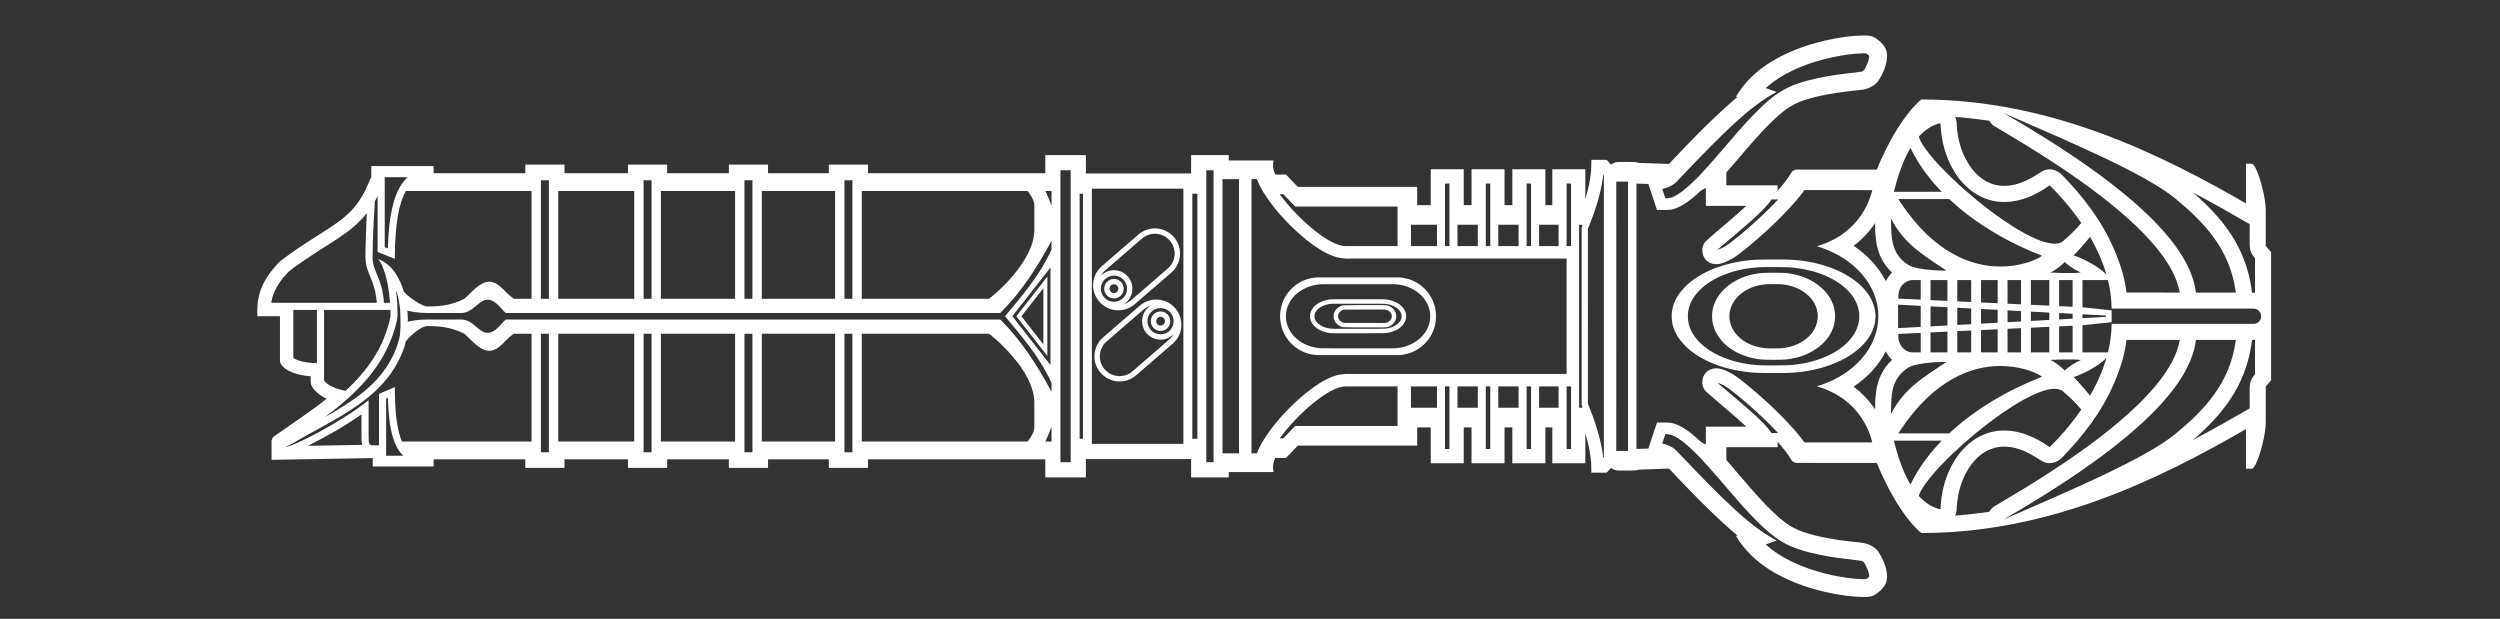 ﻿<?xml version="1.0" encoding="UTF-8" standalone="no"?>
<!DOCTYPE svg PUBLIC "-//W3C//DTD SVG 20010904//EN" "http://www.w3.org/TR/2001/REC-SVG-20010904/DTD/svg10.dtd">
<svg version="1.1" id="Frosty Editor v1.0.6.3" xmlns="http://www.w3.org/2000/svg" d1p1:xlink="http://www.w3.org/1999/xlink" viewBox="0 0 101 25" xmlns:d1p1="xmlns">
  <rect x="0" y="0" width="101" height="25" fill="#333333" stroke="none"/>
  <path stroke="none" fill="#ffffffff" d="M 91.752,10.189 C 91.752,10.189 91.752,10.189 91.752,10.189 91.752,10.189 91.752,10.189 91.752,10.189 91.536,9.937 91.536,9.937 91.536,9.937 91.536,9.937 91.536,9.937 91.536,9.937 91.536,8.504 91.536,8.504 91.536,8.504 91.536,8.312 91.503,8.068 91.451,7.818 91.441,7.768 91.429,7.717 91.418,7.667 91.394,7.568 91.369,7.469 91.341,7.375 91.341,7.374 91.341,7.374 91.341,7.374 91.341,7.374 91.341,7.374 91.341,7.374 91.313,7.279 91.284,7.188 91.255,7.104 91.255,7.103 91.255,7.103 91.255,7.103 91.255,7.103 91.254,7.103 91.254,7.103 91.240,7.061 91.225,7.021 91.209,6.982 91.209,6.982 91.209,6.982 91.209,6.982 91.194,6.944 91.179,6.908 91.164,6.874 91.164,6.874 91.164,6.874 91.164,6.874 91.134,6.807 91.104,6.749 91.075,6.705 91.060,6.683 91.046,6.664 91.033,6.649 91.019,6.634 91.006,6.623 90.993,6.615 90.737,6.615 90.737,6.615 90.737,6.615 90.737,8.218 90.737,8.218 90.737,8.218 87.207,6.180 82.798,4.019 77.621,4.019 77.621,4.019 77.621,4.019 77.621,4.019 77.621,4.019 76.716,4.685 75.822,6.852 74.857,6.852 73.534,6.852 72.657,6.852 72.558,6.837 72.446,6.869 72.385,6.952 72.226,7.224 72.027,7.470 71.817,7.704 71.817,7.632 71.816,7.560 71.816,7.488 69.745,7.488 69.745,7.488 69.745,7.488 69.745,6.969 69.745,6.969 69.745,6.969 69.772,6.937 69.799,6.906 69.827,6.874 70.274,6.362 70.705,5.836 71.167,5.338 71.466,5.022 71.770,4.708 72.119,4.447 72.348,4.270 72.612,4.140 72.887,4.048 73.501,3.849 74.141,3.747 74.780,3.674 74.952,3.650 75.126,3.645 75.297,3.615 75.515,3.571 75.728,3.464 75.868,3.287 75.926,3.206 75.975,3.119 76.022,3.032 76.143,2.799 76.229,2.544 76.238,2.280 76.242,2.155 76.215,2.027 76.151,1.918 76.060,1.755 75.913,1.634 75.759,1.533 75.656,1.464 75.530,1.438 75.407,1.436 74.830,1.426 74.256,1.519 73.695,1.648 72.918,1.831 72.159,2.114 71.482,2.542 70.939,2.885 70.464,3.346 70.134,3.900 70.153,3.906 70.173,3.913 70.192,3.920 70.122,3.976 70.054,4.035 69.986,4.093 69.083,4.884 68.249,5.749 67.426,6.622 66.254,6.583 66.254,6.583 66.254,6.583 66.206,6.589 66.162,6.566 66.116,6.555 65.901,6.535 65.683,6.546 65.467,6.544 65.332,6.532 65.191,6.565 65.085,6.649 65.026,6.585 64.968,6.520 64.909,6.456 64.290,6.456 64.290,6.456 64.290,6.456 64.288,6.602 64.290,6.749 64.280,6.894 64.248,7.284 64.160,7.669 64.047,8.044 64.047,6.837 64.047,6.837 64.047,6.837 62.714,6.837 62.714,6.837 62.714,6.837 62.714,8.287 62.714,8.287 62.714,8.287 62.432,8.287 62.432,8.287 62.432,8.287 62.432,6.837 62.432,6.837 62.432,6.837 61.099,6.837 61.099,6.837 61.099,6.837 61.099,8.287 61.099,8.287 61.099,8.287 60.783,8.287 60.783,8.287 60.783,8.287 60.783,6.837 60.783,6.837 60.783,6.837 59.450,6.837 59.450,6.837 59.450,6.837 59.450,8.287 59.450,8.287 59.450,8.287 59.135,8.287 59.135,8.287 59.135,8.287 59.135,6.837 59.135,6.837 59.135,6.837 57.802,6.837 57.802,6.837 57.802,6.837 57.802,8.287 57.802,8.287 57.802,8.287 57.254,8.287 57.254,8.287 57.254,8.287 57.254,7.550 57.254,7.550 57.254,7.550 52.432,7.550 52.432,7.550 52.432,7.550 52.273,7.384 52.114,7.218 51.954,7.052 51.809,7.052 51.663,7.052 51.518,7.053 51.488,6.987 51.464,6.917 51.449,6.848 51.423,6.727 51.427,6.602 51.452,6.482 49.641,6.482 49.641,6.482 49.641,6.482 49.641,6.267 49.641,6.267 49.641,6.267 48.121,6.267 48.121,6.267 48.121,6.267 48.121,7.008 48.121,7.008 48.121,7.008 43.869,7.008 43.869,7.008 43.869,7.008 43.869,6.267 43.869,6.267 43.869,6.267 42.230,6.267 42.230,6.267 42.230,6.267 42.230,6.996 42.230,6.996 42.230,6.996 35.068,6.996 35.068,6.996 35.068,6.996 35.068,6.881 35.068,6.766 35.068,6.651 33.485,6.651 33.485,6.651 33.485,6.651 33.485,6.996 33.485,6.996 33.485,6.996 31.029,6.996 31.029,6.996 31.029,6.996 31.029,6.651 31.029,6.651 31.029,6.651 29.446,6.651 29.446,6.651 29.446,6.651 29.446,6.996 29.446,6.996 29.446,6.996 26.953,6.996 26.953,6.996 26.953,6.996 26.953,6.651 26.953,6.651 26.953,6.651 25.370,6.651 25.370,6.651 25.370,6.651 25.370,6.996 25.370,6.996 25.370,6.996 22.805,6.996 22.805,6.996 22.805,6.996 22.805,6.651 22.805,6.651 22.805,6.651 21.222,6.651 21.222,6.651 21.222,6.651 21.222,6.996 21.222,6.996 21.222,6.996 17.517,6.996 17.517,6.996 17.517,6.996 17.517,6.708 17.517,6.708 17.517,6.708 15.002,6.708 15.002,6.708 15.002,6.708 15.002,6.860 15.003,7.013 15.001,7.166 14.940,7.230 14.929,7.322 14.889,7.398 14.747,7.738 14.571,8.064 14.336,8.349 14.173,8.547 13.979,8.724 13.775,8.882 13.431,9.149 13.056,9.372 12.691,9.608 12.234,9.901 11.778,10.196 11.350,10.530 11.221,10.638 11.114,10.769 11.007,10.898 10.760,11.204 10.558,11.553 10.466,11.937 10.399,12.210 10.383,12.494 10.400,12.774 11.310,12.774 11.310,12.774 11.310,12.774 11.310,14.606 11.310,14.606 11.310,14.606 11.355,14.765 11.486,14.884 11.628,14.959 11.911,15.114 12.233,15.179 12.552,15.203 12.552,15.316 12.545,15.431 12.569,15.542 12.646,15.727 12.800,15.864 12.961,15.977 13.035,16.028 13.114,16.074 13.195,16.112 12.521,16.645 11.801,17.115 11.099,17.608 11.009,17.662 10.955,17.771 10.971,17.875 10.971,18.109 10.971,18.343 10.971,18.577 12.334,18.554 13.696,18.530 15.059,18.506 15.059,18.846 15.059,18.846 15.059,18.846 17.517,18.846 17.517,18.846 17.517,18.846 17.517,18.558 17.517,18.558 17.517,18.558 21.222,18.558 21.222,18.558 21.222,18.558 21.222,18.902 21.222,18.902 21.222,18.902 22.805,18.902 22.805,18.902 22.805,18.902 22.805,18.558 22.805,18.558 22.805,18.558 25.370,18.558 25.370,18.558 25.370,18.558 25.370,18.902 25.370,18.902 25.370,18.902 26.953,18.902 26.953,18.902 26.953,18.902 26.953,18.558 26.953,18.558 26.953,18.558 29.446,18.558 29.446,18.558 29.446,18.558 29.446,18.902 29.446,18.902 29.446,18.902 31.029,18.902 31.029,18.902 31.029,18.902 31.029,18.558 31.029,18.558 31.029,18.558 33.485,18.558 33.485,18.558 33.485,18.558 33.485,18.902 33.485,18.902 33.485,18.902 35.068,18.902 35.068,18.902 35.068,18.902 35.068,18.788 35.068,18.673 35.068,18.558 42.230,18.558 42.230,18.558 42.230,18.558 42.230,19.287 42.230,19.287 42.230,19.287 43.869,19.287 43.869,19.287 43.869,19.287 43.869,18.545 43.869,18.545 43.869,18.545 48.121,18.545 48.121,18.545 48.121,18.545 48.121,19.287 48.121,19.287 48.121,19.287 49.641,19.287 49.641,19.287 49.641,19.287 49.641,19.072 49.641,19.072 49.641,19.072 51.452,19.072 51.452,19.072 51.452,19.072 51.427,18.952 51.423,18.826 51.449,18.705 51.464,18.636 51.488,18.566 51.518,18.500 51.663,18.502 51.809,18.501 51.954,18.501 52.114,18.335 52.273,18.169 52.432,18.003 57.254,18.003 57.254,18.003 57.254,18.003 57.254,17.266 57.254,17.266 57.254,17.266 57.802,17.266 57.802,17.266 57.802,17.266 57.802,18.716 57.802,18.716 57.802,18.716 59.135,18.716 59.135,18.716 59.135,18.716 59.135,17.266 59.135,17.266 59.135,17.266 59.450,17.266 59.450,17.266 59.450,17.266 59.450,18.716 59.450,18.716 59.450,18.716 60.783,18.716 60.783,18.716 60.783,18.716 60.783,17.266 60.783,17.266 60.783,17.266 61.099,17.266 61.099,17.266 61.099,17.266 61.099,18.716 61.099,18.716 61.099,18.716 62.432,18.716 62.432,18.716 62.432,18.716 62.432,17.266 62.432,17.266 62.432,17.266 62.714,17.266 62.714,17.266 62.714,17.266 62.714,18.716 62.714,18.716 62.714,18.716 64.047,18.716 64.047,18.716 64.047,18.716 64.047,17.509 64.047,17.509 64.047,17.509 64.160,17.884 64.248,18.269 64.280,18.659 64.290,18.804 64.288,18.951 64.290,19.097 64.909,19.097 64.909,19.097 64.909,19.097 64.968,19.033 65.026,18.968 65.085,18.904 65.191,18.988 65.332,19.022 65.467,19.009 65.683,19.007 65.901,19.018 66.116,18.999 66.162,18.987 66.206,18.965 66.254,18.971 66.644,18.957 67.035,18.944 67.426,18.931 68.249,19.804 69.083,20.669 69.986,21.461 70.054,21.519 70.122,21.577 70.192,21.633 70.173,21.640 70.153,21.647 70.134,21.654 70.464,22.208 70.939,22.668 71.482,23.011 72.159,23.439 72.918,23.722 73.695,23.905 74.256,24.034 74.830,24.127 75.407,24.117 75.530,24.116 75.656,24.090 75.759,24.020 75.913,23.919 76.060,23.798 76.151,23.635 76.215,23.526 76.242,23.398 76.238,23.273 76.229,23.009 76.143,22.754 76.022,22.522 75.975,22.434 75.926,22.347 75.868,22.266 75.728,22.090 75.515,21.982 75.297,21.939 75.126,21.908 74.952,21.904 74.780,21.880 74.141,21.806 73.501,21.704 72.887,21.505 72.612,21.413 72.348,21.283 72.119,21.106 71.770,20.845 71.466,20.532 71.167,20.216 70.705,19.717 70.274,19.191 69.827,18.679 69.799,18.647 69.772,18.616 69.745,18.584 69.745,18.066 69.745,18.066 69.745,18.066 71.816,18.066 71.816,18.066 71.816,18.066 71.816,17.994 71.817,17.921 71.817,17.849 72.027,18.083 72.226,18.330 72.385,18.601 72.446,18.685 72.558,18.716 72.657,18.701 73.534,18.702 74.857,18.702 75.822,18.702 76.716,20.869 77.621,21.534 77.621,21.534 77.621,21.534 77.621,21.534 77.621,21.534 77.621,21.534 77.621,21.534 77.621,21.534 82.798,21.534 87.207,19.373 90.737,17.335 90.737,18.938 90.737,18.938 90.737,18.938 90.993,18.938 90.993,18.938 90.993,18.938 91.006,18.931 91.019,18.919 91.033,18.904 91.046,18.889 91.060,18.870 91.075,18.848 91.104,18.804 91.134,18.747 91.164,18.679 91.164,18.679 91.164,18.679 91.164,18.679 91.179,18.646 91.194,18.609 91.209,18.571 91.209,18.571 91.209,18.571 91.209,18.571 91.225,18.533 91.240,18.492 91.254,18.450 91.254,18.450 91.255,18.450 91.255,18.450 91.255,18.450 91.255,18.450 91.255,18.450 91.284,18.366 91.313,18.275 91.341,18.180 91.341,18.179 91.341,18.179 91.341,18.179 91.341,18.179 91.341,18.179 91.341,18.179 91.369,18.084 91.394,17.985 91.418,17.886 91.429,17.836 91.441,17.785 91.451,17.735 91.503,17.486 91.536,17.241 91.536,17.050 91.536,15.617 91.536,15.617 91.536,15.617 91.536,15.617 91.536,15.617 91.536,15.617 91.752,15.364 91.752,15.364 91.752,15.364 91.752,15.364 91.752,15.364 91.752,15.364 91.752,15.364 91.752,15.364 91.752,15.364 91.752,12.777 91.752,12.777 91.752,12.777 91.351,12.777 91.351,12.777 91.351,12.777 91.351,12.777 91.351,12.777 91.351,12.777 91.351,12.777 91.351,12.777 91.351,12.777 91.351,12.948 91.213,13.085 91.042,13.085 90.374,13.085 90.374,13.085 90.374,13.085 88.756,13.085 88.756,13.085 88.756,13.085 86.422,13.085 86.422,13.085 86.422,13.085 85.348,13.085 85.348,13.085 85.348,13.085 85.310,13.085 85.310,13.085 85.310,13.085 85.306,13.483 85.251,13.869 85.161,14.238 84.132,14.238 84.132,14.238 84.132,14.238 84.132,13.223 84.132,13.223 84.132,13.223 84.132,13.141 84.132,13.141 84.132,13.141 85.310,13.016 85.310,13.016 85.310,13.016 85.310,12.777 85.310,12.777 85.310,12.777 85.076,12.777 85.076,12.777 85.076,12.777 85.076,12.803 85.076,12.803 85.076,12.803 84.132,12.854 84.132,12.854 84.132,12.854 84.132,12.698 84.132,12.698 84.132,12.698 85.076,12.747 85.076,12.747 85.076,12.747 85.076,12.777 85.076,12.777 85.076,12.777 85.310,12.777 85.310,12.777 85.310,12.777 85.310,12.538 85.310,12.538 85.310,12.538 84.132,12.413 84.132,12.413 84.132,12.413 84.132,12.394 84.132,12.394 84.132,12.394 84.132,12.330 84.132,12.330 84.132,12.330 84.132,11.315 84.132,11.315 84.132,11.315 85.161,11.315 85.161,11.315 85.161,11.315 85.251,11.684 85.306,12.070 85.310,12.468 85.348,12.468 85.348,12.468 85.348,12.468 86.422,12.468 86.422,12.468 86.422,12.468 88.756,12.468 88.756,12.468 88.756,12.468 90.374,12.468 90.374,12.468 90.374,12.468 91.042,12.468 91.042,12.468 91.042,12.468 91.213,12.468 91.351,12.606 91.351,12.777 91.351,12.777 91.351,12.777 91.351,12.777 91.351,12.777 91.351,12.777 91.351,12.777 91.752,12.777 91.752,12.777 91.752,12.777 Z M 91.103,11.827 C 91.062,11.824 91.021,11.823 90.980,11.822 90.910,11.196 90.730,10.581 90.448,10.017 90.188,9.493 89.838,9.016 89.441,8.587 89.177,8.302 88.894,8.036 88.602,7.780 89.373,8.188 90.131,8.618 90.887,9.054 90.887,9.187 90.887,9.320 90.887,9.454 90.894,9.637 90.874,9.822 90.897,10.005 90.909,10.167 90.996,10.312 91.103,10.430 91.103,10.896 91.103,11.361 91.103,11.827 Z M 91.103,13.726 C 91.103,14.192 91.103,14.658 91.103,15.123 90.996,15.241 90.909,15.386 90.897,15.548 90.874,15.731 90.894,15.916 90.887,16.100 90.887,16.233 90.887,16.366 90.887,16.500 90.131,16.935 89.373,17.365 88.602,17.773 88.894,17.518 89.177,17.251 89.441,16.966 89.838,16.537 90.188,16.060 90.448,15.536 90.730,14.972 90.910,14.358 90.980,13.731 91.021,13.731 91.062,13.730 91.103,13.726 Z M 90.328,11.820 C 88.718,11.820 88.718,11.820 88.718,11.820 88.544,10.546 87.478,8.339 80.935,4.561 83.848,5.827 86.709,7.053 87.887,8.024 89.023,8.960 90.100,10.058 90.328,11.820 Z M 90.328,13.734 C 90.100,15.495 89.023,16.594 87.887,17.529 86.709,18.500 83.848,19.726 80.935,20.992 87.478,17.214 88.544,15.007 88.718,13.734 Z M 88.061,11.820 C 87.345,11.820 86.628,11.819 85.911,11.819 85.876,11.554 85.825,11.291 85.756,11.033 85.368,9.722 84.741,8.698 83.906,7.722 83.722,7.507 83.529,7.301 83.335,7.096 83.224,6.973 83.076,6.880 82.912,6.850 82.780,6.826 82.641,6.846 82.523,6.910 82.421,6.966 82.328,7.034 82.228,7.093 81.820,7.346 81.349,7.540 80.859,7.507 80.560,7.486 80.269,7.370 80.032,7.186 79.770,6.985 79.569,6.719 79.416,6.427 79.198,6.011 79.083,5.548 79.054,5.083 79.055,4.960 79.042,4.835 78.989,4.723 79.450,4.758 79.910,4.811 80.367,4.877 80.414,4.957 80.476,5.030 80.553,5.084 81.012,5.362 81.475,5.632 81.932,5.913 82.509,6.269 83.078,6.637 83.637,7.020 84.162,7.382 84.678,7.757 85.176,8.155 85.723,8.596 86.255,9.058 86.735,9.571 87.121,9.986 87.480,10.433 87.748,10.934 87.892,11.203 88.000,11.493 88.057,11.794 Z M 88.061,13.734 C 88.060,13.742 88.058,13.751 88.057,13.760 88.000,14.061 87.892,14.350 87.748,14.619 87.480,15.121 87.121,15.568 86.735,15.982 86.255,16.495 85.723,16.958 85.176,17.398 84.678,17.797 84.162,18.172 83.637,18.533 83.078,18.916 82.509,19.285 81.932,19.640 81.475,19.921 81.012,20.191 80.553,20.469 80.476,20.523 80.414,20.596 80.367,20.677 79.910,20.742 79.450,20.796 78.989,20.831 79.042,20.719 79.055,20.593 79.054,20.471 79.083,20.005 79.198,19.543 79.416,19.126 79.569,18.835 79.770,18.569 80.032,18.367 80.269,18.183 80.560,18.067 80.859,18.046 81.349,18.014 81.820,18.207 82.228,18.461 82.328,18.519 82.421,18.588 82.523,18.643 82.641,18.707 82.780,18.727 82.912,18.703 83.076,18.673 83.224,18.581 83.335,18.457 83.529,18.252 83.722,18.046 83.906,17.832 84.741,16.856 85.368,15.831 85.756,14.520 85.825,14.262 85.876,13.999 85.911,13.734 86.628,13.734 87.345,13.734 88.061,13.734 Z M 85.106,11.110 C 85.105,11.107 85.103,11.103 85.102,11.100 85.102,11.100 85.102,11.100 85.102,11.100 85.081,11.077 85.059,11.054 85.035,11.031 85.011,11.008 84.985,10.984 84.957,10.961 84.903,10.916 84.844,10.871 84.781,10.827 84.781,10.827 84.781,10.827 84.781,10.827 84.750,10.805 84.718,10.784 84.686,10.763 84.686,10.763 84.686,10.763 84.686,10.763 84.653,10.742 84.621,10.722 84.587,10.702 84.587,10.702 84.587,10.702 84.587,10.702 84.488,10.642 84.387,10.587 84.290,10.538 84.290,10.538 84.290,10.538 84.290,10.538 84.161,10.472 84.041,10.418 83.945,10.379 83.945,10.379 83.945,10.379 83.945,10.379 83.873,10.350 83.815,10.330 83.777,10.320 83.829,10.266 83.883,10.209 83.940,10.148 84.024,10.057 84.112,9.959 84.197,9.860 84.283,9.762 84.365,9.663 84.438,9.569 84.438,9.569 84.438,9.569 84.438,9.569 84.438,9.569 84.438,9.570 84.439,9.570 84.479,9.640 84.518,9.711 84.557,9.784 84.557,9.784 84.557,9.784 84.558,9.784 84.569,9.805 84.580,9.826 84.591,9.847 84.598,9.861 84.606,9.875 84.613,9.889 84.603,9.869 84.593,9.848 84.582,9.829 84.595,9.852 84.607,9.877 84.619,9.901 84.811,10.272 84.981,10.674 85.104,11.102 85.104,11.101 85.103,11.101 85.103,11.101 85.104,11.104 85.105,11.107 85.106,11.110 Z M 85.106,14.443 C 85.105,14.446 85.104,14.449 85.103,14.452 85.103,14.452 85.104,14.452 85.104,14.452 84.981,14.879 84.811,15.281 84.619,15.653 84.607,15.677 84.595,15.701 84.582,15.725 84.593,15.705 84.603,15.685 84.613,15.665 84.606,15.679 84.598,15.692 84.591,15.706 84.580,15.727 84.569,15.748 84.558,15.769 84.557,15.769 84.557,15.770 84.557,15.770 84.518,15.842 84.479,15.914 84.439,15.983 84.438,15.984 84.438,15.984 84.438,15.984 84.438,15.984 84.438,15.984 84.438,15.985 84.365,15.891 84.283,15.792 84.197,15.693 84.112,15.595 84.024,15.497 83.940,15.405 83.883,15.345 83.829,15.287 83.777,15.234 83.815,15.224 83.873,15.203 83.945,15.174 83.945,15.174 83.945,15.174 83.945,15.174 84.041,15.135 84.161,15.081 84.290,15.016 84.290,15.016 84.290,15.016 84.290,15.016 84.387,14.967 84.488,14.911 84.587,14.851 84.587,14.851 84.587,14.851 84.587,14.851 84.621,14.831 84.653,14.811 84.686,14.790 84.686,14.790 84.686,14.790 84.686,14.790 84.718,14.769 84.750,14.748 84.781,14.726 84.781,14.726 84.781,14.726 84.781,14.726 84.844,14.683 84.903,14.638 84.957,14.592 84.985,14.569 85.011,14.546 85.035,14.522 85.059,14.499 85.081,14.476 85.102,14.453 85.102,14.453 85.102,14.453 85.102,14.453 85.103,14.450 85.105,14.447 85.106,14.443 Z M 84.083,9.007 C 84.028,9.077 83.971,9.143 83.912,9.207 83.854,9.270 83.794,9.331 83.732,9.391 83.608,9.511 83.477,9.627 83.336,9.751 83.321,9.763 83.305,9.773 83.288,9.782 83.288,9.782 83.288,9.782 83.288,9.782 83.271,9.792 83.253,9.800 83.235,9.807 83.235,9.807 83.235,9.807 83.235,9.807 83.216,9.814 83.197,9.821 83.177,9.826 83.177,9.826 83.177,9.826 83.177,9.826 83.157,9.831 83.136,9.835 83.114,9.838 83.092,9.841 83.070,9.843 83.047,9.844 83.016,9.846 82.983,9.845 82.950,9.843 82.942,9.843 82.933,9.842 82.925,9.842 82.891,9.839 82.856,9.835 82.820,9.829 82.820,9.829 82.820,9.829 82.820,9.829 82.766,9.820 82.709,9.808 82.650,9.792 82.591,9.776 82.530,9.757 82.466,9.735 82.466,9.735 82.466,9.735 82.466,9.735 82.466,9.735 82.466,9.735 82.466,9.735 82.358,9.696 82.243,9.649 82.124,9.593 82.119,9.591 82.114,9.588 82.108,9.586 81.989,9.530 81.865,9.467 81.737,9.396 81.737,9.396 81.737,9.396 81.737,9.395 81.737,9.395 81.737,9.395 81.737,9.395 81.737,9.395 81.737,9.395 81.737,9.395 81.609,9.324 81.477,9.246 81.344,9.162 81.338,9.159 81.332,9.155 81.326,9.151 81.192,9.067 81.056,8.978 80.919,8.884 80.919,8.883 80.919,8.883 80.918,8.883 80.918,8.883 80.918,8.883 80.918,8.883 80.918,8.883 80.917,8.882 80.917,8.882 80.837,8.827 80.757,8.771 80.676,8.713 80.596,8.655 80.515,8.595 80.434,8.534 80.257,8.402 80.081,8.264 79.908,8.123 79.893,8.111 79.879,8.099 79.865,8.088 79.704,7.956 79.547,7.822 79.393,7.687 79.376,7.672 79.359,7.657 79.342,7.642 79.189,7.507 79.041,7.372 78.900,7.237 78.888,7.226 78.875,7.214 78.863,7.202 78.713,7.058 78.569,6.915 78.437,6.776 78.377,6.713 78.319,6.651 78.263,6.590 78.262,6.589 78.262,6.589 78.261,6.588 78.247,6.572 78.233,6.556 78.218,6.540 78.205,6.525 78.192,6.511 78.179,6.496 78.093,6.399 78.015,6.306 77.943,6.215 77.940,6.212 77.938,6.209 77.935,6.205 77.866,6.118 77.804,6.035 77.749,5.955 77.747,5.952 77.744,5.948 77.742,5.944 77.688,5.865 77.642,5.791 77.606,5.722 77.604,5.720 77.603,5.717 77.601,5.714 77.564,5.644 77.536,5.579 77.519,5.521 77.537,5.500 77.556,5.480 77.575,5.460 77.575,5.460 77.575,5.460 77.575,5.460 77.580,5.456 77.584,5.451 77.589,5.446 77.589,5.446 77.589,5.446 77.589,5.446 77.628,5.406 77.669,5.368 77.711,5.332 77.711,5.332 77.711,5.332 77.711,5.332 77.711,5.331 77.712,5.331 77.712,5.330 77.715,5.328 77.718,5.325 77.721,5.323 77.898,5.171 78.099,5.054 78.328,4.989 78.397,4.989 78.397,4.989 78.397,4.989 78.400,5.061 78.404,5.132 78.409,5.203 78.415,5.274 78.423,5.345 78.432,5.415 78.450,5.554 78.475,5.692 78.507,5.827 78.538,5.962 78.576,6.093 78.621,6.221 78.643,6.285 78.666,6.348 78.691,6.410 78.716,6.472 78.743,6.533 78.771,6.593 78.799,6.653 78.829,6.712 78.860,6.769 78.891,6.826 78.923,6.883 78.957,6.937 78.991,6.992 79.026,7.046 79.062,7.098 79.099,7.150 79.137,7.200 79.176,7.249 79.215,7.298 79.256,7.345 79.298,7.391 79.339,7.437 79.382,7.481 79.427,7.523 79.471,7.565 79.517,7.606 79.563,7.645 79.610,7.683 79.658,7.720 79.707,7.755 79.707,7.755 79.707,7.755 79.707,7.755 79.756,7.790 79.806,7.822 79.858,7.853 79.909,7.884 79.962,7.913 80.015,7.939 80.069,7.966 80.124,7.990 80.180,8.012 80.235,8.034 80.292,8.054 80.350,8.071 80.408,8.088 80.467,8.103 80.527,8.116 80.586,8.128 80.647,8.138 80.709,8.146 80.771,8.153 80.833,8.158 80.897,8.160 80.961,8.162 81.025,8.162 81.090,8.158 81.156,8.155 81.222,8.149 81.289,8.140 81.356,8.131 81.424,8.119 81.493,8.104 81.561,8.089 81.631,8.071 81.701,8.050 81.771,8.029 81.842,8.005 81.914,7.977 81.986,7.950 82.058,7.919 82.131,7.885 82.204,7.851 82.278,7.814 82.353,7.774 82.427,7.733 82.502,7.689 82.578,7.641 82.653,7.594 82.730,7.543 82.807,7.488 82.807,7.488 82.807,7.488 82.807,7.488 82.807,7.488 82.807,7.488 82.807,7.488 82.807,7.488 82.807,7.488 82.807,7.488 82.854,7.535 82.929,7.610 83.022,7.708 83.124,7.814 83.248,7.947 83.387,8.107 83.391,8.112 83.395,8.116 83.399,8.121 83.423,8.149 83.447,8.178 83.472,8.207 83.472,8.207 83.472,8.207 83.472,8.207 83.477,8.213 83.481,8.218 83.486,8.223 83.486,8.223 83.486,8.223 83.486,8.223 83.517,8.260 83.549,8.298 83.581,8.338 83.581,8.338 83.581,8.338 83.581,8.338 83.586,8.344 83.592,8.351 83.597,8.358 83.624,8.391 83.651,8.424 83.678,8.459 83.711,8.500 83.745,8.543 83.778,8.587 83.878,8.718 83.981,8.858 84.083,9.007 Z M 84.083,16.546 C 84.083,16.546 84.083,16.546 84.083,16.546 83.981,16.695 83.878,16.836 83.778,16.967 83.745,17.010 83.711,17.053 83.678,17.094 83.651,17.129 83.624,17.163 83.597,17.196 83.592,17.202 83.586,17.209 83.581,17.215 83.581,17.215 83.581,17.215 83.581,17.215 83.549,17.255 83.517,17.293 83.486,17.330 83.486,17.330 83.486,17.330 83.486,17.330 83.481,17.335 83.477,17.340 83.472,17.346 83.472,17.346 83.472,17.346 83.472,17.346 83.447,17.375 83.423,17.404 83.399,17.432 83.395,17.437 83.391,17.442 83.387,17.446 83.248,17.607 83.124,17.740 83.022,17.846 82.929,17.943 82.854,18.018 82.807,18.065 82.807,18.065 82.807,18.065 82.807,18.065 82.807,18.065 82.807,18.065 82.807,18.065 82.807,18.065 82.807,18.065 82.807,18.065 82.730,18.011 82.653,17.959 82.578,17.912 82.502,17.864 82.427,17.820 82.353,17.780 82.278,17.739 82.204,17.702 82.131,17.668 82.058,17.634 81.986,17.604 81.914,17.576 81.842,17.549 81.771,17.525 81.701,17.503 81.631,17.482 81.561,17.464 81.493,17.449 81.424,17.435 81.356,17.423 81.289,17.414 81.222,17.404 81.156,17.398 81.090,17.395 81.025,17.392 80.961,17.391 80.897,17.393 80.833,17.395 80.771,17.400 80.709,17.407 80.647,17.415 80.586,17.425 80.527,17.437 80.467,17.450 80.408,17.465 80.350,17.482 80.292,17.500 80.235,17.519 80.180,17.541 80.124,17.563 80.069,17.588 80.015,17.614 79.962,17.641 79.909,17.669 79.858,17.700 79.806,17.731 79.756,17.764 79.707,17.798 79.707,17.798 79.707,17.798 79.707,17.798 79.658,17.833 79.610,17.870 79.563,17.909 79.517,17.947 79.471,17.988 79.427,18.030 79.382,18.072 79.339,18.116 79.298,18.162 79.256,18.208 79.215,18.255 79.176,18.304 79.137,18.353 79.099,18.404 79.062,18.456 79.026,18.508 78.991,18.561 78.957,18.616 78.923,18.671 78.891,18.727 78.860,18.784 78.829,18.842 78.799,18.900 78.771,18.960 78.743,19.020 78.716,19.081 78.691,19.143 78.666,19.205 78.643,19.268 78.621,19.332 78.576,19.460 78.538,19.592 78.507,19.726 78.475,19.861 78.450,19.999 78.432,20.139 78.423,20.209 78.415,20.279 78.409,20.350 78.404,20.421 78.400,20.492 78.397,20.564 78.328,20.564 78.328,20.564 78.328,20.564 78.099,20.500 77.898,20.382 77.721,20.231 77.718,20.228 77.715,20.226 77.712,20.223 77.712,20.222 77.711,20.222 77.711,20.222 77.711,20.222 77.711,20.222 77.711,20.222 77.669,20.185 77.628,20.147 77.589,20.107 77.589,20.107 77.589,20.107 77.589,20.107 77.584,20.102 77.580,20.098 77.575,20.093 77.575,20.093 77.575,20.093 77.575,20.093 77.556,20.073 77.537,20.053 77.519,20.033 77.536,19.974 77.564,19.909 77.601,19.839 77.603,19.836 77.604,19.834 77.606,19.831 77.642,19.762 77.688,19.688 77.742,19.609 77.744,19.605 77.747,19.602 77.749,19.598 77.804,19.519 77.866,19.435 77.935,19.348 77.938,19.345 77.940,19.341 77.943,19.338 78.015,19.248 78.093,19.154 78.179,19.057 78.192,19.043 78.205,19.028 78.218,19.014 78.233,18.997 78.247,18.981 78.261,18.965 78.262,18.965 78.262,18.964 78.263,18.964 78.319,18.902 78.377,18.840 78.437,18.777 78.569,18.638 78.713,18.495 78.863,18.351 78.875,18.339 78.888,18.328 78.900,18.316 79.041,18.182 79.189,18.046 79.342,17.911 79.359,17.896 79.376,17.881 79.393,17.866 79.547,17.731 79.704,17.597 79.865,17.465 79.879,17.454 79.893,17.442 79.908,17.431 80.081,17.290 80.257,17.151 80.434,17.019 80.515,16.958 80.596,16.899 80.676,16.840 80.757,16.783 80.837,16.726 80.917,16.671 80.917,16.671 80.918,16.670 80.918,16.670 80.918,16.670 80.918,16.670 80.918,16.670 80.919,16.670 80.919,16.670 80.919,16.670 81.056,16.575 81.192,16.486 81.326,16.402 81.332,16.398 81.338,16.395 81.344,16.391 81.477,16.307 81.609,16.229 81.737,16.158 81.737,16.158 81.737,16.158 81.737,16.158 81.737,16.158 81.737,16.158 81.737,16.158 81.737,16.158 81.737,16.158 81.737,16.158 81.865,16.087 81.989,16.023 82.108,15.967 82.114,15.965 82.119,15.962 82.124,15.960 82.243,15.905 82.358,15.857 82.466,15.819 82.466,15.819 82.466,15.819 82.466,15.819 82.466,15.819 82.466,15.819 82.466,15.819 82.530,15.796 82.591,15.777 82.650,15.761 82.709,15.746 82.766,15.733 82.820,15.724 82.820,15.724 82.820,15.724 82.820,15.724 82.856,15.718 82.891,15.714 82.925,15.712 82.933,15.711 82.942,15.711 82.950,15.710 82.983,15.708 83.016,15.707 83.047,15.709 83.070,15.710 83.092,15.712 83.114,15.715 83.136,15.718 83.157,15.722 83.177,15.728 83.177,15.728 83.177,15.728 83.177,15.728 83.197,15.733 83.216,15.739 83.235,15.746 83.235,15.746 83.235,15.746 83.235,15.746 83.253,15.753 83.271,15.762 83.288,15.771 83.288,15.771 83.288,15.771 83.288,15.771 83.305,15.780 83.321,15.791 83.336,15.802 83.477,15.926 83.608,16.042 83.732,16.162 83.794,16.222 83.854,16.283 83.912,16.347 83.971,16.410 84.028,16.476 84.083,16.546 Z M 84.062,11.006 C 84.036,11.013 83.997,11.018 83.949,11.022 83.901,11.026 83.844,11.029 83.782,11.030 83.657,11.034 83.509,11.033 83.368,11.030 83.086,11.025 82.831,11.013 82.831,11.013 82.873,10.996 82.924,10.968 82.978,10.934 83.032,10.900 83.089,10.860 83.144,10.818 83.200,10.777 83.254,10.733 83.302,10.693 83.350,10.652 83.391,10.614 83.422,10.583 83.457,10.622 83.500,10.661 83.549,10.700 83.598,10.739 83.653,10.778 83.710,10.815 83.767,10.852 83.827,10.888 83.887,10.920 83.947,10.952 84.006,10.981 84.062,11.006 Z M 84.062,14.548 C 84.006,14.572 83.947,14.601 83.887,14.633 83.827,14.666 83.767,14.701 83.710,14.738 83.653,14.775 83.598,14.814 83.549,14.853 83.500,14.892 83.457,14.932 83.422,14.970 83.391,14.939 83.350,14.901 83.302,14.861 83.254,14.820 83.200,14.777 83.144,14.735 83.089,14.693 83.032,14.653 82.978,14.619 82.924,14.585 82.873,14.558 82.831,14.541 82.831,14.541 83.086,14.528 83.368,14.523 83.509,14.521 83.657,14.520 83.782,14.523 83.844,14.525 83.901,14.527 83.949,14.531 83.997,14.535 84.036,14.541 84.062,14.548 Z M 83.734,11.315 C 83.734,12.394 83.734,12.394 83.734,12.394 83.189,12.368 83.189,12.368 83.189,12.368 83.189,12.349 83.189,12.349 83.189,12.349 83.189,11.315 83.189,11.315 83.189,11.315 Z M 83.734,12.677 C 83.734,12.875 83.734,12.875 83.734,12.875 83.189,12.905 83.189,12.905 83.189,12.905 83.189,12.648 83.189,12.648 83.189,12.648 Z M 83.734,13.159 C 83.734,14.238 83.734,14.238 83.734,14.238 83.189,14.238 83.189,14.238 83.189,14.238 83.189,13.185 83.189,13.185 83.189,13.185 83.189,13.185 83.189,13.185 83.189,13.185 Z M 82.791,11.315 C 82.791,12.349 82.791,12.349 82.791,12.349 82.047,12.314 82.047,12.314 82.047,12.314 82.047,12.296 82.047,12.296 82.047,12.296 82.047,11.315 82.047,11.315 82.047,11.315 Z M 82.791,12.628 C 82.791,12.926 82.791,12.926 82.791,12.926 82.047,12.967 82.047,12.967 82.047,12.967 82.047,12.589 82.047,12.589 82.047,12.589 Z M 82.791,13.204 C 82.791,14.238 82.791,14.238 82.791,14.238 82.047,14.238 82.047,14.238 82.047,14.238 82.047,13.239 82.047,13.239 82.047,13.239 Z M 82.498,10.330 C 82.486,10.341 82.465,10.357 82.440,10.374 82.436,10.376 82.433,10.378 82.429,10.381 82.402,10.398 82.369,10.416 82.330,10.436 82.323,10.440 82.316,10.444 82.308,10.448 82.267,10.468 82.221,10.489 82.169,10.511 82.161,10.514 82.152,10.518 82.144,10.521 82.087,10.544 82.026,10.567 81.958,10.590 81.915,10.604 81.871,10.617 81.824,10.630 81.755,10.650 81.681,10.669 81.602,10.685 81.602,10.685 81.601,10.686 81.601,10.686 81.523,10.702 81.440,10.717 81.354,10.730 81.268,10.742 81.178,10.752 81.084,10.759 80.990,10.765 80.893,10.768 80.793,10.768 80.693,10.767 80.590,10.762 80.484,10.753 80.484,10.753 80.484,10.753 80.484,10.753 80.484,10.753 80.484,10.753 80.484,10.753 80.484,10.753 80.484,10.753 80.484,10.753 80.378,10.743 80.270,10.729 80.159,10.709 80.159,10.709 80.159,10.709 80.158,10.709 80.048,10.689 79.935,10.664 79.820,10.633 79.820,10.633 79.820,10.633 79.819,10.633 79.704,10.601 79.587,10.564 79.469,10.519 79.429,10.505 79.390,10.489 79.350,10.473 79.270,10.440 79.190,10.404 79.109,10.364 79.028,10.325 78.946,10.282 78.865,10.236 78.783,10.189 78.700,10.139 78.618,10.085 78.532,10.029 78.445,9.969 78.358,9.904 78.354,9.900 78.349,9.896 78.344,9.893 78.262,9.831 78.179,9.765 78.097,9.695 78.089,9.689 78.082,9.682 78.074,9.676 77.994,9.607 77.914,9.535 77.834,9.458 77.825,9.449 77.816,9.440 77.807,9.431 77.728,9.355 77.649,9.275 77.571,9.190 77.561,9.180 77.551,9.169 77.541,9.158 77.463,9.073 77.385,8.983 77.307,8.889 77.297,8.878 77.288,8.867 77.279,8.855 77.200,8.759 77.121,8.657 77.042,8.552 77.035,8.541 77.027,8.531 77.019,8.520 76.938,8.410 76.858,8.295 76.777,8.174 76.772,8.167 76.767,8.160 76.763,8.152 76.739,8.117 76.716,8.080 76.692,8.043 78.747,8.043 78.747,8.043 78.747,8.043 78.852,8.141 78.958,8.237 79.068,8.330 79.078,8.339 79.088,8.348 79.098,8.356 79.241,8.477 79.388,8.594 79.537,8.706 79.546,8.713 79.555,8.720 79.564,8.727 79.713,8.838 79.864,8.945 80.018,9.049 80.023,9.053 80.029,9.057 80.035,9.061 80.190,9.164 80.347,9.264 80.505,9.359 80.517,9.366 80.528,9.373 80.540,9.380 80.698,9.474 80.856,9.565 81.015,9.650 81.021,9.654 81.027,9.657 81.033,9.660 81.191,9.744 81.348,9.825 81.505,9.900 81.514,9.905 81.523,9.910 81.533,9.914 81.690,9.990 81.846,10.061 82.000,10.127 82.011,10.132 82.022,10.137 82.034,10.142 82.190,10.209 82.346,10.272 82.498,10.330 Z M 82.498,15.223 C 82.346,15.281 82.190,15.344 82.034,15.412 82.022,15.416 82.011,15.421 82.000,15.426 81.846,15.493 81.690,15.564 81.533,15.639 81.523,15.644 81.514,15.648 81.505,15.653 81.348,15.729 81.191,15.809 81.033,15.893 81.027,15.897 81.021,15.900 81.015,15.903 80.856,15.989 80.698,16.079 80.540,16.173 80.528,16.180 80.517,16.187 80.505,16.194 80.347,16.290 80.190,16.389 80.035,16.493 80.029,16.497 80.023,16.501 80.018,16.505 79.864,16.608 79.713,16.715 79.564,16.827 79.555,16.833 79.546,16.840 79.537,16.847 79.388,16.959 79.241,17.076 79.098,17.197 79.088,17.206 79.078,17.215 79.068,17.223 78.958,17.316 78.852,17.412 78.747,17.510 76.692,17.510 76.692,17.510 76.692,17.510 76.716,17.474 76.739,17.437 76.763,17.401 76.767,17.394 76.772,17.386 76.777,17.379 76.858,17.258 76.938,17.143 77.019,17.033 77.027,17.022 77.035,17.012 77.042,17.002 77.121,16.896 77.200,16.795 77.279,16.698 77.288,16.687 77.297,16.676 77.307,16.664 77.385,16.570 77.463,16.480 77.541,16.395 77.551,16.384 77.561,16.374 77.571,16.363 77.649,16.279 77.728,16.198 77.807,16.122 77.816,16.113 77.825,16.104 77.834,16.095 77.914,16.019 77.994,15.946 78.074,15.878 78.082,15.871 78.089,15.864 78.097,15.858 78.179,15.788 78.262,15.722 78.344,15.661 78.349,15.657 78.354,15.653 78.358,15.649 78.445,15.584 78.532,15.524 78.618,15.468 78.700,15.414 78.783,15.364 78.865,15.318 78.946,15.271 79.028,15.228 79.109,15.189 79.190,15.150 79.270,15.114 79.350,15.081 79.390,15.064 79.429,15.049 79.469,15.034 79.587,14.989 79.704,14.952 79.819,14.921 79.820,14.920 79.820,14.920 79.820,14.920 79.935,14.889 80.048,14.864 80.158,14.844 80.159,14.844 80.159,14.844 80.159,14.844 80.270,14.824 80.378,14.810 80.484,14.801 80.484,14.801 80.484,14.801 80.484,14.801 80.484,14.801 80.484,14.801 80.484,14.801 80.484,14.801 80.484,14.801 80.484,14.801 80.590,14.791 80.693,14.786 80.793,14.786 80.893,14.785 80.990,14.788 81.084,14.795 81.178,14.801 81.268,14.811 81.354,14.824 81.440,14.836 81.523,14.851 81.601,14.868 81.601,14.868 81.602,14.868 81.602,14.868 81.681,14.885 81.755,14.903 81.824,14.923 81.871,14.936 81.915,14.950 81.958,14.964 82.026,14.986 82.087,15.009 82.144,15.032 82.152,15.036 82.161,15.039 82.169,15.042 82.221,15.064 82.267,15.085 82.308,15.106 82.316,15.110 82.323,15.113 82.330,15.117 82.369,15.137 82.402,15.156 82.429,15.172 82.433,15.175 82.436,15.177 82.440,15.180 82.465,15.197 82.486,15.212 82.498,15.223 Z M 81.649,11.315 C 81.649,12.296 81.649,12.296 81.649,12.296 81.104,12.270 81.104,12.270 81.104,12.270 81.104,12.251 81.104,12.251 81.104,12.251 81.104,11.315 81.104,11.315 81.104,11.315 Z M 81.649,12.568 C 81.649,12.988 81.649,12.988 81.649,12.988 81.104,13.017 81.104,13.017 81.104,13.017 81.104,12.539 81.104,12.539 81.104,12.539 Z M 81.649,13.258 C 81.649,14.238 81.649,14.238 81.649,14.238 81.104,14.238 81.104,14.238 81.104,14.238 81.104,13.283 81.104,13.283 81.104,13.283 81.104,13.283 81.104,13.283 81.104,13.283 Z M 80.706,11.315 C 80.706,12.251 80.706,12.251 80.706,12.251 80.034,12.220 80.034,12.220 80.034,12.220 80.034,12.201 80.034,12.201 80.034,12.201 80.034,11.315 80.034,11.315 80.034,11.315 Z M 80.706,12.518 C 80.706,13.039 80.706,13.039 80.706,13.039 80.034,13.075 80.034,13.075 80.034,13.075 80.034,12.483 80.034,12.483 80.034,12.483 Z M 80.706,13.302 C 80.706,14.238 80.706,14.238 80.706,14.238 80.034,14.238 80.034,14.238 80.034,14.238 80.034,13.334 80.034,13.334 80.034,13.334 Z M 79.636,11.315 C 79.636,12.201 79.636,12.201 79.636,12.201 79.074,12.175 79.074,12.175 79.074,12.175 79.074,12.156 79.074,12.156 79.074,12.156 79.074,11.315 79.074,11.315 79.074,11.315 Z M 79.636,12.463 C 79.636,13.097 79.636,13.097 79.636,13.097 79.074,13.127 79.074,13.127 79.074,13.127 79.074,12.433 79.074,12.433 79.074,12.433 Z M 79.636,13.352 C 79.636,14.238 79.636,14.238 79.636,14.238 79.074,14.238 79.074,14.238 79.074,14.238 79.074,13.379 79.074,13.379 79.074,13.379 Z M 78.676,11.315 C 78.676,12.156 78.676,12.156 78.676,12.156 77.994,12.124 77.994,12.124 77.994,12.124 77.994,12.105 77.994,12.105 77.994,12.105 77.994,11.315 77.994,11.315 77.994,11.315 Z M 78.676,12.412 C 78.676,13.149 78.676,13.149 78.676,13.149 77.994,13.185 77.994,13.185 77.994,13.185 77.994,12.377 77.994,12.377 77.994,12.377 Z M 78.676,13.397 C 78.676,14.238 78.676,14.238 78.676,14.238 77.994,14.238 77.994,14.238 77.994,14.238 77.994,13.430 77.994,13.430 77.994,13.430 Z M 78.637,10.932 C 78.637,10.932 78.567,10.933 78.455,10.930 78.344,10.928 78.191,10.922 78.025,10.909 78.025,10.909 78.025,10.909 78.025,10.909 77.942,10.902 77.855,10.894 77.769,10.883 77.683,10.872 77.597,10.858 77.515,10.842 77.433,10.825 77.354,10.806 77.283,10.783 77.248,10.771 77.214,10.759 77.183,10.746 77.151,10.733 77.122,10.718 77.096,10.703 77.052,10.675 77.011,10.646 76.972,10.616 76.934,10.587 76.898,10.556 76.864,10.525 76.831,10.494 76.800,10.462 76.771,10.429 76.742,10.396 76.715,10.362 76.691,10.328 76.666,10.294 76.644,10.259 76.623,10.223 76.603,10.187 76.584,10.151 76.567,10.114 76.533,10.039 76.506,9.963 76.484,9.883 76.463,9.804 76.447,9.722 76.434,9.638 76.422,9.554 76.414,9.468 76.409,9.379 76.404,9.291 76.401,9.201 76.400,9.109 76.399,9.017 76.399,8.923 76.399,8.828 76.431,8.892 76.464,8.953 76.498,9.013 76.533,9.073 76.568,9.130 76.604,9.186 76.641,9.242 76.678,9.296 76.717,9.348 76.755,9.401 76.795,9.452 76.835,9.501 76.916,9.600 77.001,9.692 77.090,9.780 77.178,9.868 77.271,9.952 77.366,10.032 77.461,10.113 77.559,10.190 77.661,10.265 77.762,10.341 77.866,10.414 77.972,10.488 78.185,10.634 78.408,10.778 78.637,10.932 Z M 78.637,14.621 C 78.408,14.775 78.185,14.919 77.972,15.066 77.866,15.139 77.762,15.212 77.661,15.288 77.559,15.363 77.461,15.440 77.366,15.521 77.271,15.601 77.178,15.685 77.090,15.773 77.001,15.861 76.916,15.954 76.835,16.052 76.795,16.102 76.755,16.152 76.717,16.205 76.678,16.257 76.641,16.311 76.604,16.367 76.568,16.423 76.533,16.481 76.498,16.540 76.464,16.600 76.431,16.662 76.399,16.726 76.399,16.630 76.399,16.536 76.400,16.444 76.401,16.352 76.404,16.262 76.409,16.174 76.414,16.086 76.422,15.999 76.434,15.915 76.447,15.831 76.463,15.749 76.484,15.670 76.506,15.591 76.533,15.514 76.567,15.440 76.584,15.403 76.603,15.366 76.623,15.330 76.644,15.295 76.666,15.260 76.691,15.225 76.715,15.191 76.742,15.157 76.771,15.124 76.800,15.092 76.831,15.060 76.864,15.028 76.898,14.997 76.934,14.966 76.972,14.937 77.011,14.907 77.052,14.878 77.096,14.850 77.122,14.835 77.151,14.821 77.183,14.807 77.214,14.794 77.248,14.782 77.283,14.770 77.354,14.747 77.433,14.728 77.515,14.712 77.597,14.695 77.683,14.682 77.769,14.671 77.855,14.660 77.942,14.651 78.025,14.644 78.025,14.644 78.025,14.644 78.025,14.644 78.191,14.631 78.344,14.625 78.455,14.623 78.567,14.621 78.637,14.621 78.637,14.621 Z M 78.447,7.750 C 76.510,7.750 76.510,7.750 76.510,7.750 76.510,7.749 76.510,7.748 76.511,7.748 76.511,7.746 76.511,7.745 76.512,7.743 76.512,7.741 76.512,7.740 76.513,7.738 76.573,7.512 76.671,7.130 76.830,6.719 76.830,6.719 76.830,6.719 76.830,6.719 76.831,6.717 76.831,6.715 76.832,6.713 76.832,6.713 76.832,6.713 76.832,6.713 76.839,6.695 76.846,6.676 76.853,6.657 76.847,6.673 76.843,6.687 76.837,6.702 76.843,6.686 76.850,6.669 76.856,6.653 76.861,6.640 76.866,6.627 76.872,6.614 76.872,6.613 76.873,6.612 76.873,6.610 76.878,6.599 76.883,6.587 76.888,6.576 76.899,6.549 76.910,6.522 76.922,6.495 76.922,6.495 76.922,6.495 76.922,6.495 76.927,6.483 76.932,6.471 76.937,6.460 76.940,6.453 76.943,6.447 76.946,6.440 76.946,6.440 76.946,6.440 76.946,6.440 76.959,6.411 76.973,6.381 76.987,6.351 76.987,6.351 76.987,6.351 76.987,6.351 76.988,6.350 76.988,6.348 76.989,6.347 76.989,6.347 76.989,6.347 76.989,6.347 76.990,6.345 76.991,6.343 76.992,6.340 77.005,6.313 77.019,6.285 77.033,6.258 77.036,6.250 77.040,6.243 77.043,6.236 77.049,6.225 77.054,6.214 77.060,6.203 77.066,6.191 77.073,6.180 77.079,6.168 77.079,6.168 77.079,6.168 77.079,6.168 77.087,6.152 77.095,6.137 77.103,6.122 77.103,6.122 77.103,6.121 77.103,6.121 77.109,6.110 77.115,6.099 77.122,6.088 77.142,6.051 77.163,6.015 77.184,5.979 77.219,6.052 77.256,6.124 77.294,6.195 77.297,6.201 77.300,6.207 77.304,6.213 77.339,6.279 77.376,6.345 77.414,6.410 77.417,6.415 77.420,6.420 77.423,6.425 77.507,6.567 77.597,6.706 77.692,6.841 77.787,6.977 77.887,7.109 77.992,7.238 77.999,7.247 77.999,7.247 77.999,7.247 78.104,7.376 78.214,7.502 78.327,7.624 78.367,7.667 78.407,7.708 78.447,7.750 Z M 76.837,6.702 C 76.835,6.706 76.834,6.709 76.832,6.713 76.834,6.709 76.835,6.706 76.837,6.702 76.837,6.702 76.837,6.702 76.837,6.702 Z M 78.447,17.804 C 78.407,17.845 78.367,17.887 78.327,17.929 78.214,18.051 78.104,18.177 77.999,18.306 77.992,18.315 77.992,18.315 77.992,18.315 77.887,18.444 77.787,18.576 77.692,18.712 77.597,18.847 77.507,18.986 77.423,19.128 77.420,19.133 77.417,19.138 77.414,19.144 77.376,19.209 77.339,19.274 77.304,19.340 77.300,19.346 77.297,19.352 77.294,19.358 77.256,19.429 77.219,19.501 77.184,19.574 77.163,19.538 77.142,19.502 77.122,19.465 77.115,19.454 77.109,19.443 77.103,19.432 77.103,19.432 77.103,19.432 77.103,19.432 77.095,19.416 77.087,19.401 77.079,19.386 77.079,19.385 77.079,19.385 77.079,19.385 77.073,19.374 77.066,19.362 77.060,19.350 77.054,19.339 77.049,19.328 77.043,19.317 77.040,19.310 77.036,19.303 77.033,19.296 77.019,19.268 77.005,19.241 76.992,19.213 76.991,19.211 76.990,19.208 76.989,19.206 76.989,19.206 76.989,19.206 76.989,19.206 76.988,19.205 76.988,19.204 76.987,19.203 76.987,19.202 76.987,19.202 76.987,19.202 76.973,19.172 76.959,19.143 76.946,19.113 76.946,19.113 76.946,19.113 76.946,19.113 76.943,19.107 76.940,19.100 76.937,19.094 76.932,19.082 76.927,19.070 76.922,19.058 76.922,19.058 76.922,19.058 76.922,19.058 76.910,19.031 76.899,19.004 76.888,18.978 76.883,18.966 76.878,18.955 76.873,18.943 76.873,18.942 76.872,18.940 76.872,18.939 76.866,18.926 76.861,18.913 76.856,18.900 76.850,18.884 76.843,18.868 76.837,18.852 76.843,18.866 76.847,18.881 76.853,18.896 76.846,18.877 76.839,18.859 76.832,18.840 76.832,18.840 76.832,18.840 76.832,18.840 76.831,18.838 76.831,18.836 76.830,18.834 76.830,18.834 76.830,18.834 76.830,18.834 76.671,18.423 76.573,18.041 76.513,17.815 76.512,17.813 76.512,17.812 76.512,17.810 76.511,17.809 76.511,17.807 76.511,17.806 76.510,17.805 76.510,17.804 76.510,17.804 Z M 76.832,18.840 C 76.834,18.844 76.835,18.848 76.837,18.852 76.837,18.851 76.837,18.851 76.837,18.851 76.835,18.847 76.834,18.844 76.832,18.840 Z M 77.596,11.315 C 77.596,12.105 77.596,12.105 77.596,12.105 76.693,12.062 76.693,12.062 76.693,12.062 76.693,11.960 76.693,11.960 76.693,11.960 76.693,11.603 76.954,11.315 77.277,11.315 Z M 77.596,12.356 C 77.596,13.207 77.596,13.207 77.596,13.207 76.682,13.256 76.682,13.256 76.682,13.256 76.682,12.777 76.682,12.777 76.682,12.777 75.885,12.777 75.885,12.777 75.885,12.777 75.885,12.777 75.885,12.777 75.885,12.777 75.885,12.777 75.885,12.777 75.885,12.777 75.885,12.857 75.881,12.937 75.873,13.016 75.873,13.017 75.873,13.018 75.873,13.020 75.865,13.097 75.853,13.174 75.838,13.249 75.838,13.252 75.837,13.254 75.837,13.257 75.822,13.331 75.803,13.405 75.781,13.478 75.780,13.481 75.780,13.484 75.779,13.486 75.757,13.559 75.732,13.630 75.703,13.700 75.702,13.703 75.701,13.706 75.699,13.709 75.671,13.779 75.639,13.848 75.604,13.915 75.603,13.918 75.601,13.921 75.600,13.924 75.565,13.991 75.527,14.057 75.486,14.122 75.484,14.125 75.482,14.128 75.480,14.130 75.439,14.196 75.395,14.259 75.348,14.322 75.346,14.324 75.345,14.326 75.343,14.328 75.295,14.391 75.245,14.452 75.191,14.512 75.190,14.513 75.189,14.514 75.188,14.516 75.134,14.576 75.077,14.635 75.017,14.693 75.017,14.693 75.017,14.693 75.017,14.693 74.594,15.099 74.040,15.416 73.405,15.606 74.862,16.032 75.449,17.092 75.640,17.873 75.640,17.873 75.640,17.873 75.640,17.873 75.640,17.873 75.640,17.873 75.640,17.873 75.640,17.873 75.640,17.873 75.640,17.873 75.441,17.873 75.242,17.873 75.043,17.873 75.043,17.873 75.043,17.873 75.043,17.873 73.721,17.873 73.721,17.873 73.721,17.873 73.167,17.873 73.167,17.873 73.167,17.873 73.167,17.873 73.167,17.873 73.167,17.873 72.898,17.873 72.898,17.873 72.898,17.873 72.801,17.738 72.699,17.608 72.593,17.482 72.315,17.160 72.022,16.853 71.717,16.557 71.684,16.526 71.651,16.494 71.619,16.463 71.562,16.409 71.505,16.355 71.448,16.302 71.442,16.296 71.436,16.291 71.430,16.285 71.187,16.060 70.937,15.843 70.683,15.631 70.594,15.559 70.505,15.486 70.415,15.414 70.402,15.403 70.388,15.391 70.374,15.380 70.314,15.332 70.252,15.285 70.190,15.240 70.188,15.239 70.186,15.237 70.183,15.235 70.169,15.225 70.154,15.215 70.139,15.204 69.953,15.076 69.753,14.968 69.534,14.909 69.350,14.854 69.136,14.875 68.981,14.996 68.775,15.153 68.715,15.463 68.831,15.692 68.865,15.765 68.925,15.819 68.985,15.871 69.501,16.334 70.044,16.766 70.552,17.237 68.916,17.237 68.916,17.237 68.916,17.237 68.916,17.966 68.916,17.966 68.916,17.966 68.848,17.927 68.780,17.889 68.713,17.850 68.227,17.386 67.770,17.071 67.364,17.071 66.943,17.071 66.943,17.071 66.943,17.071 66.593,18.123 66.593,18.123 66.593,18.123 66.420,18.128 66.243,18.132 66.113,18.136 66.113,16.350 66.113,14.563 66.113,12.777 65.771,12.777 65.771,12.777 65.771,12.777 65.771,18.217 65.771,18.217 65.771,18.217 65.591,18.217 65.409,18.217 65.297,18.218 65.299,12.777 65.299,12.777 65.299,12.777 64.797,12.777 64.797,12.777 64.797,12.777 64.797,18.447 64.797,18.447 64.797,18.447 64.798,18.453 64.798,18.457 64.797,18.462 64.794,18.476 64.782,18.486 64.772,18.497 64.767,18.451 64.762,18.405 64.755,18.359 64.651,17.651 64.423,16.967 64.151,16.306 64.151,15.195 64.151,15.195 64.151,15.195 64.151,14.389 64.152,13.583 64.152,12.777 63.899,12.777 63.899,12.777 63.899,12.777 63.899,13.949 63.899,13.949 63.899,13.949 63.899,16.356 63.899,16.356 63.899,16.356 63.899,16.356 63.917,16.401 63.921,16.410 63.921,16.473 63.921,16.473 63.921,16.473 63.795,16.473 63.795,16.473 63.795,16.473 63.795,15.611 63.795,15.611 63.795,15.611 63.795,12.777 63.795,12.777 63.795,12.777 63.291,12.777 63.291,12.777 63.291,12.777 63.291,15.107 63.291,15.107 63.291,15.107 54.588,15.107 54.588,15.107 54.588,15.107 54.336,15.095 54.079,15.122 53.842,15.212 53.465,15.364 53.123,15.591 52.806,15.843 52.282,16.266 51.803,16.746 51.393,17.280 51.152,17.601 50.920,17.936 50.780,18.315 50.560,18.315 50.560,18.315 50.560,18.315 50.560,12.777 50.560,12.777 50.560,12.777 50.055,12.777 50.055,12.777 50.055,12.777 50.055,18.315 50.055,18.315 50.055,18.315 49.389,18.315 49.389,18.315 49.389,18.315 49.389,7.238 49.389,7.238 49.389,7.238 49.641,7.238 49.641,7.238 49.641,7.238 50.055,7.238 50.055,7.238 50.055,7.238 50.055,12.777 50.055,12.777 50.055,12.777 50.560,12.777 50.560,12.777 50.560,12.777 50.560,7.238 50.560,7.238 50.560,7.238 50.780,7.238 50.780,7.238 50.780,7.238 50.920,7.617 51.152,7.952 51.393,8.274 51.803,8.808 52.282,9.287 52.806,9.711 53.123,9.962 53.465,10.189 53.842,10.342 54.079,10.432 54.336,10.458 54.588,10.446 63.291,10.446 63.291,10.446 63.291,10.446 63.291,12.777 63.291,12.777 63.291,12.777 63.795,12.777 63.795,12.777 63.795,12.777 63.795,9.942 63.795,9.942 63.795,9.942 63.795,9.080 63.795,9.080 63.795,9.080 63.921,9.080 63.921,9.080 63.921,9.080 63.921,9.143 63.921,9.143 63.921,9.143 63.917,9.152 63.899,9.197 63.899,9.197 63.899,11.604 63.899,11.604 63.899,11.604 63.899,12.777 63.899,12.777 63.899,12.777 64.152,12.777 64.152,12.777 64.152,12.777 64.152,11.971 64.151,11.165 64.151,10.358 64.151,9.247 64.151,9.247 64.151,9.247 64.423,8.587 64.651,7.903 64.755,7.194 64.762,7.148 64.767,7.102 64.772,7.056 64.782,7.067 64.794,7.077 64.797,7.091 64.798,7.096 64.798,7.101 64.797,7.106 64.797,12.777 64.797,12.777 64.797,12.777 65.299,12.777 65.299,12.777 65.299,12.777 65.297,7.336 65.297,7.336 65.297,7.336 65.409,7.336 65.591,7.336 65.771,7.336 65.771,12.777 65.771,12.777 65.771,12.777 66.113,12.777 66.113,12.777 66.113,12.777 66.113,10.990 66.113,9.204 66.113,7.417 66.243,7.421 66.420,7.426 66.593,7.430 66.943,8.482 66.943,8.482 66.943,8.482 67.364,8.482 67.364,8.482 67.364,8.482 67.770,8.482 68.227,8.167 68.713,7.703 68.780,7.665 68.848,7.626 68.916,7.587 68.916,8.316 68.916,8.316 68.916,8.316 70.552,8.316 70.552,8.316 70.552,8.316 70.044,8.788 69.501,9.220 68.985,9.682 68.925,9.734 68.865,9.789 68.831,9.862 68.715,10.091 68.775,10.400 68.981,10.558 69.136,10.678 69.350,10.699 69.534,10.645 69.753,10.585 69.953,10.477 70.139,10.349 70.154,10.338 70.169,10.328 70.183,10.318 70.186,10.316 70.188,10.315 70.190,10.313 70.252,10.268 70.314,10.221 70.374,10.173 70.388,10.162 70.402,10.151 70.415,10.140 70.505,10.068 70.594,9.994 70.683,9.922 70.937,9.711 71.187,9.493 71.430,9.268 71.436,9.263 71.442,9.257 71.448,9.251 71.505,9.198 71.562,9.144 71.619,9.090 71.651,9.059 71.684,9.028 71.717,8.996 72.022,8.700 72.315,8.393 72.593,8.071 72.699,7.945 72.801,7.815 72.898,7.680 73.167,7.680 73.167,7.680 73.167,7.680 73.167,7.680 73.167,7.680 73.167,7.680 73.721,7.680 73.721,7.680 73.721,7.680 75.043,7.680 75.043,7.680 75.043,7.680 75.043,7.681 75.043,7.681 75.043,7.681 75.242,7.681 75.441,7.681 75.640,7.681 75.640,7.680 75.640,7.680 75.640,7.680 75.640,7.680 75.640,7.680 75.640,7.681 75.640,7.681 75.640,7.681 75.640,7.681 75.449,8.461 74.862,9.521 73.405,9.947 74.040,10.137 74.594,10.455 75.017,10.860 75.017,10.860 75.017,10.860 75.017,10.861 75.077,10.918 75.134,10.977 75.188,11.038 75.189,11.039 75.190,11.040 75.191,11.041 75.245,11.101 75.295,11.163 75.343,11.225 75.345,11.228 75.346,11.230 75.348,11.232 75.395,11.294 75.439,11.358 75.480,11.423 75.482,11.426 75.484,11.428 75.486,11.431 75.527,11.496 75.565,11.562 75.600,11.630 75.601,11.632 75.603,11.635 75.604,11.638 75.639,11.706 75.671,11.774 75.699,11.844 75.701,11.847 75.702,11.850 75.703,11.854 75.732,11.924 75.757,11.995 75.779,12.067 75.780,12.070 75.780,12.073 75.781,12.075 75.803,12.148 75.822,12.222 75.837,12.297 75.837,12.299 75.838,12.301 75.838,12.304 75.853,12.380 75.865,12.456 75.873,12.534 75.873,12.535 75.873,12.536 75.873,12.538 75.881,12.616 75.885,12.696 75.885,12.777 75.885,12.777 75.885,12.777 75.885,12.777 75.885,12.777 75.885,12.777 75.885,12.777 76.682,12.777 76.682,12.777 76.682,12.777 76.682,12.308 76.682,12.308 76.682,12.308 Z M 77.596,13.448 C 77.596,14.238 77.596,14.238 77.596,14.238 77.277,14.238 77.277,14.238 77.277,14.238 76.954,14.238 76.693,13.950 76.693,13.593 76.693,13.491 76.693,13.491 76.693,13.491 Z M 76.439,11.015 C 76.347,11.104 76.269,11.207 76.208,11.319 76.199,11.326 76.191,11.370 76.183,11.351 75.886,10.773 75.425,10.289 74.886,9.931 75.225,9.678 75.519,9.366 75.753,9.014 75.751,9.242 75.762,9.471 75.792,9.697 75.842,10.190 76.067,10.667 76.430,11.006 76.433,11.009 76.436,11.012 76.439,11.015 Z M 76.439,14.538 C 76.436,14.541 76.433,14.544 76.430,14.547 76.067,14.886 75.842,15.363 75.792,15.856 75.762,16.082 75.751,16.311 75.753,16.540 75.519,16.188 75.225,15.875 74.886,15.622 75.425,15.264 75.886,14.780 76.183,14.203 76.191,14.184 76.199,14.228 76.208,14.234 76.269,14.346 76.347,14.449 76.439,14.538 Z M 75.770,12.777 C 75.770,12.748 75.770,12.719 75.768,12.692 75.744,12.265 75.520,11.875 75.220,11.580 74.895,11.259 74.492,11.026 74.072,10.857 73.565,10.655 73.026,10.543 72.484,10.501 72.237,10.481 71.987,10.484 71.738,10.484 71.484,10.486 71.229,10.479 70.974,10.492 70.374,10.522 69.775,10.639 69.216,10.864 68.789,11.037 68.382,11.276 68.058,11.607 67.845,11.826 67.670,12.091 67.588,12.386 67.552,12.512 67.536,12.644 67.536,12.777 68.190,12.777 68.190,12.777 68.190,12.777 68.190,12.635 68.211,12.494 68.257,12.360 68.357,12.058 68.561,11.802 68.801,11.597 69.110,11.335 69.479,11.151 69.862,11.022 70.336,10.865 70.836,10.793 71.334,10.790 71.616,10.792 71.899,10.785 72.181,10.796 72.749,10.822 73.317,10.939 73.836,11.178 74.190,11.343 74.525,11.566 74.773,11.871 74.982,12.124 75.118,12.446 75.117,12.777 Z M 75.770,12.777 C 75.117,12.777 75.117,12.777 75.117,12.777 75.118,13.108 74.982,13.429 74.773,13.682 74.525,13.987 74.190,14.211 73.836,14.376 73.317,14.614 72.749,14.732 72.181,14.757 71.899,14.768 71.616,14.761 71.334,14.763 70.836,14.760 70.336,14.688 69.862,14.531 69.479,14.402 69.110,14.219 68.801,13.956 68.561,13.752 68.357,13.495 68.257,13.194 68.211,13.060 68.190,12.918 68.190,12.777 67.536,12.777 67.536,12.777 67.536,12.777 67.536,12.909 67.552,13.041 67.588,13.167 67.670,13.462 67.845,13.727 68.058,13.946 68.382,14.277 68.789,14.516 69.216,14.689 69.775,14.915 70.374,15.031 70.974,15.061 71.229,15.074 71.484,15.068 71.738,15.070 71.987,15.069 72.237,15.072 72.484,15.052 73.026,15.011 73.565,14.898 74.072,14.696 74.492,14.528 74.895,14.295 75.220,13.973 75.520,13.678 75.744,13.289 75.768,12.861 75.770,12.834 75.770,12.805 75.770,12.777 Z M 75.721,7.104 C 75.721,7.104 75.721,7.104 75.721,7.104 72.590,7.104 72.590,7.104 72.590,7.104 72.590,7.104 72.590,7.104 72.590,7.104 Z M 75.721,18.449 C 75.721,18.449 75.721,18.449 75.721,18.449 72.590,18.449 72.590,18.449 72.590,18.449 72.590,18.449 72.590,18.449 72.590,18.449 Z M 75.515,2.265 C 75.512,2.433 75.438,2.590 75.362,2.737 75.336,2.807 75.283,2.874 75.209,2.895 74.760,2.957 74.308,2.997 73.862,3.075 73.331,3.171 72.797,3.287 72.301,3.506 71.886,3.692 71.524,3.979 71.194,4.289 70.523,4.925 69.941,5.646 69.335,6.342 69.126,6.578 68.919,6.817 68.702,7.047 68.702,7.047 68.702,7.047 68.702,7.047 68.642,7.110 68.582,7.172 68.520,7.233 68.506,7.247 68.493,7.261 68.479,7.274 68.416,7.336 68.353,7.397 68.288,7.456 68.237,7.501 68.186,7.546 68.135,7.590 68.131,7.593 68.128,7.595 68.125,7.598 68.076,7.640 68.027,7.680 67.976,7.719 67.870,7.800 67.759,7.874 67.639,7.933 67.530,7.993 67.403,8.014 67.281,8.013 67.239,7.887 67.198,7.761 67.155,7.636 67.271,7.608 67.388,7.570 67.495,7.515 67.495,7.515 67.495,7.515 67.495,7.515 67.511,7.507 67.527,7.498 67.543,7.489 67.548,7.486 67.553,7.483 67.558,7.480 67.571,7.472 67.584,7.464 67.596,7.455 67.606,7.449 67.614,7.443 67.623,7.436 67.632,7.429 67.642,7.423 67.651,7.416 67.669,7.401 67.687,7.386 67.703,7.370 67.793,7.277 67.882,7.184 67.972,7.090 67.972,7.090 67.972,7.090 67.972,7.090 68.665,6.366 69.356,5.639 70.096,4.961 70.610,4.488 71.160,4.048 71.775,3.713 71.632,3.663 71.490,3.612 71.347,3.562 71.321,3.560 71.357,3.544 71.362,3.535 71.671,3.258 72.024,3.038 72.399,2.858 72.911,2.613 73.456,2.438 74.009,2.318 74.411,2.234 74.818,2.167 75.228,2.156 75.284,2.158 75.339,2.150 75.394,2.158 75.438,2.187 75.486,2.216 75.515,2.262 Z M 75.515,23.288 C 75.515,23.292 75.515,23.292 75.515,23.292 75.486,23.337 75.438,23.366 75.394,23.395 75.339,23.403 75.284,23.395 75.228,23.397 74.818,23.386 74.411,23.320 74.009,23.236 73.456,23.115 72.911,22.940 72.399,22.695 72.024,22.515 71.671,22.296 71.362,22.018 71.357,22.010 71.321,21.994 71.347,21.991 71.490,21.941 71.632,21.891 71.775,21.840 71.160,21.505 70.610,21.065 70.096,20.592 69.356,19.914 68.665,19.187 67.972,18.463 67.972,18.463 67.972,18.463 67.972,18.463 67.882,18.370 67.793,18.276 67.703,18.183 67.687,18.167 67.669,18.152 67.651,18.137 67.642,18.130 67.632,18.124 67.623,18.117 67.614,18.111 67.606,18.104 67.596,18.098 67.584,18.090 67.571,18.082 67.558,18.074 67.553,18.071 67.548,18.067 67.543,18.065 67.527,18.055 67.511,18.046 67.495,18.038 67.495,18.038 67.495,18.038 67.495,18.038 67.388,17.983 67.271,17.945 67.155,17.917 67.198,17.792 67.239,17.666 67.281,17.540 67.403,17.539 67.530,17.560 67.639,17.621 67.759,17.679 67.870,17.753 67.976,17.834 68.027,17.873 68.076,17.914 68.125,17.955 68.128,17.958 68.131,17.960 68.135,17.963 68.186,18.007 68.237,18.052 68.288,18.097 68.353,18.156 68.416,18.217 68.479,18.279 68.493,18.292 68.506,18.306 68.520,18.320 68.582,18.381 68.642,18.443 68.702,18.507 68.702,18.507 68.702,18.507 68.702,18.507 68.919,18.736 69.126,18.975 69.335,19.211 69.941,19.908 70.523,20.628 71.194,21.264 71.524,21.574 71.886,21.861 72.301,22.048 72.797,22.267 73.331,22.382 73.862,22.478 74.308,22.556 74.760,22.596 75.209,22.658 75.283,22.680 75.336,22.746 75.362,22.817 75.438,22.963 75.512,23.120 75.515,23.288 Z M 75.244,3.372 C 75.244,3.372 75.244,3.372 75.244,3.372 75.191,3.378 75.066,3.390 74.924,3.404 75.066,3.390 75.191,3.378 75.244,3.372 75.244,3.372 75.244,3.372 75.244,3.372 Z M 75.244,22.181 C 75.244,22.181 75.244,22.181 75.244,22.181 75.102,22.166 74.590,22.126 74.004,22.028 74.590,22.126 75.102,22.166 75.244,22.181 75.244,22.181 75.244,22.181 75.244,22.181 Z M 74.900,3.407 C 74.739,3.424 74.546,3.445 74.321,3.477 74.545,3.445 74.736,3.424 74.897,3.407 74.898,3.407 74.898,3.407 74.900,3.407 Z M 74.138,12.777 C 74.137,12.627 74.114,12.480 74.067,12.338 74.026,12.211 73.967,12.093 73.895,11.982 73.739,11.742 73.519,11.544 73.276,11.395 72.956,11.200 72.592,11.083 72.221,11.039 72.054,11.018 71.887,11.019 71.719,11.019 71.541,11.020 71.363,11.015 71.187,11.029 70.718,11.067 70.253,11.221 69.871,11.501 69.584,11.711 69.344,12.004 69.234,12.347 69.206,12.435 69.187,12.522 69.176,12.611 69.170,12.666 69.167,12.721 69.167,12.777 69.867,12.777 69.867,12.777 69.867,12.777 69.867,12.527 69.960,12.281 70.115,12.087 70.333,11.811 70.654,11.630 70.991,11.543 71.157,11.499 71.329,11.480 71.500,11.479 71.698,11.479 71.898,11.471 72.095,11.499 72.459,11.551 72.817,11.704 73.081,11.965 73.298,12.176 73.439,12.471 73.438,12.777 Z M 74.138,12.777 C 73.438,12.777 73.438,12.777 73.438,12.777 73.439,13.082 73.298,13.377 73.081,13.588 72.817,13.849 72.459,14.002 72.095,14.054 71.898,14.082 71.698,14.074 71.500,14.074 71.329,14.073 71.157,14.054 70.991,14.010 70.654,13.923 70.333,13.742 70.115,13.467 69.960,13.272 69.867,13.026 69.867,12.777 69.167,12.777 69.167,12.777 69.167,12.777 69.167,12.832 69.170,12.887 69.176,12.942 69.187,13.032 69.206,13.118 69.234,13.206 69.344,13.550 69.584,13.842 69.871,14.053 70.253,14.333 70.718,14.486 71.187,14.524 71.363,14.538 71.541,14.533 71.719,14.535 71.887,14.534 72.054,14.536 72.221,14.514 72.592,14.470 72.956,14.354 73.276,14.158 73.519,14.010 73.739,13.812 73.895,13.571 73.967,13.461 74.026,13.342 74.067,13.215 74.114,13.074 74.137,12.926 74.138,12.777 Z M 72.638,21.684 C 72.505,21.632 72.381,21.575 72.273,21.512 72.165,21.450 72.056,21.376 71.946,21.293 72.056,21.376 72.165,21.450 72.273,21.512 72.381,21.575 72.505,21.632 72.638,21.684 Z M 72.446,3.951 C 72.385,3.980 72.327,4.010 72.273,4.041 72.165,4.103 72.056,4.177 71.946,4.260 72.056,4.177 72.165,4.103 72.273,4.041 72.327,4.010 72.385,3.980 72.446,3.951 Z M 71.835,8.059 C 71.826,8.068 71.818,8.078 71.809,8.087 71.719,8.183 71.626,8.279 71.531,8.375 71.400,8.506 71.267,8.634 71.133,8.759 71.092,8.797 71.051,8.835 71.010,8.873 70.908,8.967 70.806,9.059 70.707,9.147 70.675,9.175 70.642,9.205 70.610,9.232 70.485,9.341 70.365,9.442 70.254,9.533 70.228,9.555 70.205,9.573 70.180,9.593 70.094,9.663 70.014,9.725 69.942,9.779 69.917,9.798 69.892,9.817 69.869,9.834 69.786,9.894 69.712,9.946 69.662,9.975 69.642,9.987 69.622,9.995 69.603,10.005 69.548,10.030 69.493,10.053 69.438,10.074 69.436,10.075 69.434,10.075 69.432,10.076 69.423,10.079 69.414,10.081 69.405,10.084 69.398,10.086 69.391,10.087 69.384,10.088 70.358,9.255 71.291,8.514 71.564,8.059 Z M 71.835,17.494 C 71.564,17.494 71.564,17.494 71.564,17.494 71.291,17.039 70.358,16.298 69.384,15.465 69.391,15.467 69.398,15.468 69.405,15.470 69.414,15.472 69.423,15.474 69.432,15.477 69.434,15.478 69.436,15.479 69.438,15.479 69.493,15.500 69.548,15.523 69.603,15.548 69.622,15.558 69.642,15.567 69.662,15.578 69.712,15.607 69.786,15.659 69.869,15.719 69.892,15.736 69.917,15.755 69.942,15.774 70.014,15.828 70.094,15.891 70.180,15.960 70.205,15.981 70.228,15.998 70.254,16.020 70.365,16.111 70.485,16.213 70.610,16.321 70.642,16.349 70.675,16.378 70.707,16.406 70.806,16.494 70.908,16.586 71.010,16.681 71.051,16.718 71.092,16.756 71.133,16.794 71.267,16.920 71.400,17.048 71.531,17.178 71.626,17.274 71.719,17.370 71.809,17.466 71.818,17.476 71.826,17.485 71.835,17.494 Z M 69.615,6.734 C 69.575,6.781 69.533,6.829 69.493,6.875 69.493,6.874 69.493,6.874 69.493,6.874 69.533,6.828 69.574,6.781 69.615,6.734 Z M 69.615,18.819 C 69.574,18.772 69.533,18.725 69.493,18.679 69.493,18.678 69.493,18.678 69.493,18.678 69.533,18.724 69.575,18.773 69.615,18.819 Z M 67.556,6.852 C 67.542,6.867 67.529,6.881 67.515,6.895 67.515,6.895 67.515,6.895 67.515,6.895 67.529,6.880 67.542,6.867 67.556,6.852 Z M 67.556,18.701 C 67.542,18.686 67.529,18.673 67.515,18.658 67.515,18.658 67.515,18.658 67.515,18.658 67.529,18.673 67.542,18.686 67.556,18.701 Z M 64.531,6.936 C 64.531,6.936 64.531,6.936 64.531,6.936 64.525,7.014 64.516,7.093 64.505,7.172 64.516,7.092 64.525,7.014 64.531,6.936 Z M 64.531,18.617 C 64.531,18.617 64.531,18.617 64.531,18.617 64.525,18.540 64.516,18.461 64.505,18.381 64.516,18.461 64.525,18.539 64.531,18.617 Z M 63.471,7.414 C 63.471,9.942 63.471,9.942 63.471,9.942 63.291,9.942 63.291,9.942 63.291,9.942 63.291,7.414 63.291,7.414 63.291,7.414 Z M 63.471,15.611 C 63.471,18.140 63.471,18.140 63.471,18.140 63.291,18.140 63.291,18.140 63.291,18.140 63.291,15.611 63.291,15.611 63.291,15.611 Z M 62.967,7.089 C 62.967,8.539 62.967,8.539 62.967,8.539 62.967,8.539 62.967,8.539 62.967,8.539 62.967,7.089 62.967,7.089 62.967,7.089 Z M 62.967,9.080 C 62.967,9.942 62.967,9.942 62.967,9.942 62.180,9.942 62.180,9.942 62.180,9.942 62.180,9.080 62.180,9.080 62.180,9.080 Z M 62.967,15.611 C 62.967,16.473 62.967,16.473 62.967,16.473 62.180,16.473 62.180,16.473 62.180,16.473 62.180,15.611 62.180,15.611 62.180,15.611 Z M 62.967,17.014 C 62.967,18.464 62.967,18.464 62.967,18.464 62.967,18.464 62.967,18.464 62.967,18.464 62.967,17.014 62.967,17.014 62.967,17.014 Z M 61.855,7.414 C 61.855,9.942 61.855,9.942 61.855,9.942 61.676,9.942 61.676,9.942 61.676,9.942 61.676,7.414 61.676,7.414 61.676,7.414 Z M 61.855,15.611 C 61.855,18.140 61.855,18.140 61.855,18.140 61.676,18.140 61.676,18.140 61.676,18.140 61.676,15.611 61.676,15.611 61.676,15.611 Z M 61.351,7.089 C 61.351,8.539 61.351,8.539 61.351,8.539 61.351,8.539 61.351,8.539 61.351,8.539 61.351,7.089 61.351,7.089 61.351,7.089 Z M 61.351,9.080 C 61.351,9.942 61.351,9.942 61.351,9.942 60.531,9.942 60.531,9.942 60.531,9.942 60.531,9.080 60.531,9.080 60.531,9.080 Z M 61.351,15.611 C 61.351,16.473 61.351,16.473 61.351,16.473 60.531,16.473 60.531,16.473 60.531,16.473 60.531,15.611 60.531,15.611 60.531,15.611 Z M 61.351,17.014 C 61.351,18.464 61.351,18.464 61.351,18.464 61.351,18.464 61.351,18.464 61.351,18.464 61.351,17.014 61.351,17.014 61.351,17.014 Z M 60.207,7.414 C 60.207,9.942 60.207,9.942 60.207,9.942 60.027,9.942 60.027,9.942 60.027,9.942 60.027,7.414 60.027,7.414 60.027,7.414 Z M 60.207,15.611 C 60.207,18.140 60.207,18.140 60.207,18.140 60.027,18.140 60.027,18.140 60.027,18.140 60.027,15.611 60.027,15.611 60.027,15.611 Z M 59.703,9.080 C 59.703,9.942 59.703,9.942 59.703,9.942 58.882,9.942 58.882,9.942 58.882,9.942 58.882,9.080 58.882,9.080 58.882,9.080 Z M 59.703,15.611 C 59.703,16.473 59.703,16.473 59.703,16.473 58.882,16.473 58.882,16.473 58.882,16.473 58.882,15.611 58.882,15.611 58.882,15.611 Z M 58.558,7.414 C 58.558,9.942 58.558,9.942 58.558,9.942 58.378,9.942 58.378,9.942 58.378,9.942 58.378,7.414 58.378,7.414 58.378,7.414 Z M 58.558,15.611 C 58.558,18.140 58.558,18.140 58.558,18.140 58.378,18.140 58.378,18.140 58.378,18.140 58.378,15.611 58.378,15.611 58.378,15.611 Z M 58.054,9.080 C 58.054,9.942 58.054,9.942 58.054,9.942 57.002,9.942 57.002,9.942 57.002,9.942 57.002,9.080 57.002,9.080 57.002,9.080 Z M 58.054,15.611 C 58.054,16.473 58.054,16.473 58.054,16.473 57.002,16.473 57.002,16.473 57.002,16.473 57.002,15.611 57.002,15.611 57.002,15.611 Z M 58.014,12.777 C 58.014,12.710 58.011,12.643 58.003,12.578 57.979,12.387 57.921,12.204 57.830,12.034 57.696,11.783 57.490,11.567 57.243,11.423 57.022,11.292 56.759,11.216 56.502,11.208 55.439,11.206 54.377,11.207 53.315,11.207 53.169,11.206 53.023,11.221 52.882,11.259 52.513,11.355 52.184,11.591 51.975,11.910 51.804,12.166 51.716,12.471 51.716,12.777 51.950,12.777 51.950,12.777 51.950,12.777 51.950,12.776 51.950,12.776 51.950,12.775 51.948,12.462 52.088,12.158 52.308,11.939 52.596,11.651 53.000,11.495 53.404,11.482 54.143,11.479 54.882,11.481 55.621,11.481 55.841,11.481 56.060,11.480 56.280,11.481 56.688,11.484 57.101,11.630 57.398,11.915 57.633,12.135 57.783,12.452 57.781,12.777 Z M 58.014,12.777 C 57.781,12.777 57.781,12.777 57.781,12.777 57.783,13.102 57.633,13.418 57.398,13.639 57.101,13.923 56.688,14.070 56.280,14.072 56.060,14.074 55.841,14.072 55.621,14.073 54.882,14.072 54.143,14.074 53.404,14.071 53.000,14.058 52.596,13.903 52.308,13.615 52.088,13.395 51.948,13.091 51.950,12.778 51.950,12.777 51.950,12.777 51.950,12.777 51.716,12.777 51.716,12.777 51.716,12.777 51.716,13.083 51.804,13.387 51.975,13.643 52.184,13.962 52.513,14.199 52.882,14.294 53.023,14.332 53.169,14.347 53.315,14.346 54.377,14.346 55.439,14.347 56.502,14.345 56.759,14.338 57.022,14.261 57.243,14.131 57.490,13.986 57.696,13.771 57.830,13.519 57.921,13.349 57.979,13.167 58.003,12.975 58.011,12.910 58.014,12.843 58.014,12.777 Z M 56.809,12.766 C 56.808,12.675 56.778,12.579 56.728,12.499 56.615,12.318 56.422,12.202 56.221,12.142 56.123,12.113 56.020,12.096 55.915,12.091 55.270,12.088 54.624,12.090 53.978,12.089 53.843,12.086 53.707,12.092 53.575,12.125 53.379,12.172 53.189,12.267 53.058,12.423 52.975,12.521 52.925,12.648 52.925,12.777 53.105,12.777 53.105,12.777 53.105,12.777 53.105,12.740 53.108,12.703 53.122,12.667 53.176,12.521 53.309,12.420 53.447,12.358 53.605,12.286 53.780,12.266 53.952,12.270 54.484,12.269 55.017,12.269 55.549,12.271 55.687,12.272 55.825,12.270 55.963,12.276 56.128,12.291 56.290,12.342 56.426,12.439 56.533,12.516 56.626,12.636 56.628,12.773 56.628,12.774 56.628,12.775 56.628,12.777 56.809,12.777 56.809,12.777 56.809,12.777 56.808,12.773 56.809,12.769 56.809,12.766 Z M 56.809,12.788 C 56.809,12.784 56.808,12.780 56.809,12.777 56.628,12.777 56.628,12.777 56.628,12.777 56.628,12.778 56.628,12.779 56.628,12.781 56.626,12.917 56.533,13.037 56.426,13.114 56.290,13.211 56.128,13.262 55.963,13.277 55.825,13.283 55.687,13.281 55.549,13.283 55.017,13.284 54.484,13.285 53.952,13.283 53.780,13.287 53.605,13.267 53.447,13.196 53.309,13.133 53.176,13.032 53.122,12.886 53.108,12.851 53.105,12.814 53.105,12.777 52.925,12.777 52.925,12.777 52.925,12.777 52.925,12.905 52.975,13.032 53.058,13.130 53.189,13.286 53.379,13.381 53.575,13.429 53.707,13.461 53.843,13.467 53.978,13.464 54.624,13.464 55.270,13.465 55.915,13.462 56.020,13.458 56.123,13.441 56.221,13.411 56.422,13.351 56.615,13.235 56.728,13.054 56.778,12.974 56.808,12.878 56.809,12.788 Z M 56.461,8.343 C 56.461,9.942 56.461,9.942 56.461,9.942 54.349,9.942 54.349,9.942 54.349,9.942 53.699,9.942 52.417,8.830 51.699,7.845 51.847,7.845 51.847,7.845 51.847,7.845 52.325,8.343 52.325,8.343 52.325,8.343 Z M 56.461,15.611 C 56.461,17.210 56.461,17.210 56.461,17.210 52.325,17.210 52.325,17.210 52.325,17.210 51.847,17.708 51.847,17.708 51.847,17.708 51.699,17.708 51.699,17.708 51.699,17.708 52.417,16.723 53.699,15.611 54.349,15.611 Z M 56.410,12.777 C 56.411,12.553 56.218,12.353 55.997,12.332 55.762,12.319 55.526,12.329 55.290,12.325 54.950,12.327 54.609,12.321 54.269,12.334 54.068,12.366 53.891,12.540 53.878,12.747 53.877,12.757 53.879,12.767 53.879,12.777 54.061,12.777 54.061,12.777 54.061,12.777 54.061,12.763 54.058,12.750 54.060,12.737 54.081,12.608 54.206,12.516 54.331,12.507 54.793,12.504 55.254,12.506 55.715,12.506 55.808,12.510 55.901,12.498 55.993,12.513 56.118,12.534 56.231,12.646 56.230,12.777 Z M 56.410,12.777 C 56.230,12.777 56.230,12.777 56.230,12.777 56.231,12.908 56.118,13.019 55.993,13.040 55.901,13.056 55.808,13.044 55.715,13.048 55.254,13.047 54.793,13.049 54.331,13.046 54.206,13.037 54.081,12.945 54.060,12.817 54.058,12.803 54.061,12.790 54.061,12.777 53.879,12.777 53.879,12.777 53.879,12.777 53.879,12.787 53.877,12.796 53.878,12.806 53.891,13.013 54.068,13.187 54.269,13.219 54.609,13.232 54.950,13.227 55.290,13.228 55.526,13.224 55.762,13.234 55.997,13.222 56.218,13.200 56.411,13.001 56.410,12.777 Z M 49.028,6.879 C 49.028,18.674 49.028,18.674 49.028,18.674 48.734,18.674 48.734,18.674 48.734,18.674 48.734,6.879 48.734,6.879 48.734,6.879 Z M 48.374,6.519 C 48.374,7.466 48.374,7.466 48.374,7.466 48.170,7.466 48.170,7.466 48.170,7.466 48.170,7.466 48.170,7.466 48.170,7.466 48.374,7.466 48.374,7.466 48.374,7.466 48.374,6.519 48.374,6.519 48.374,6.519 Z M 48.374,7.827 C 48.374,17.727 48.374,17.727 48.374,17.727 48.170,17.727 48.170,17.727 48.170,17.727 48.170,7.827 48.170,7.827 48.170,7.827 Z M 48.374,18.087 C 48.374,19.034 48.374,19.034 48.374,19.034 48.374,19.034 48.374,19.034 48.374,19.034 48.374,18.087 48.374,18.087 48.374,18.087 Z M 48.121,7.260 C 48.121,7.260 48.121,7.260 48.121,7.260 43.869,7.260 43.869,7.260 43.869,7.260 43.869,7.260 43.869,7.260 43.869,7.260 Z M 47.809,7.621 C 47.809,17.933 47.809,17.933 47.809,17.933 44.111,17.933 44.111,17.933 44.111,17.933 44.111,7.621 44.111,7.621 44.111,7.621 Z M 47.728,13.122 C 47.728,13.113 47.728,13.104 47.728,13.095 47.723,12.868 47.641,12.640 47.481,12.454 47.113,12.028 46.474,11.981 46.048,12.349 44.568,13.627 44.568,13.627 44.568,13.627 44.328,13.833 44.209,14.126 44.215,14.418 44.220,14.646 44.302,14.873 44.463,15.059 44.830,15.485 45.469,15.532 45.895,15.164 47.375,13.887 47.375,13.887 47.375,13.887 47.608,13.686 47.727,13.405 47.728,13.122 Z M 47.675,10.248 C 47.675,10.239 47.675,10.230 47.674,10.221 47.669,9.993 47.588,9.766 47.427,9.580 47.059,9.154 46.420,9.107 45.994,9.475 44.514,10.752 44.514,10.752 44.514,10.752 44.088,11.120 44.041,11.759 44.409,12.185 44.777,12.611 45.416,12.658 45.842,12.290 47.322,11.013 47.322,11.013 47.322,11.013 47.554,10.812 47.673,10.531 47.675,10.248 Z M 47.458,10.227 C 47.462,10.438 47.380,10.656 47.225,10.805 46.734,11.238 46.236,11.663 45.740,12.091 45.647,12.178 45.537,12.248 45.414,12.285 45.492,12.233 45.560,12.167 45.614,12.090 45.767,11.881 45.790,11.588 45.682,11.353 45.580,11.119 45.346,10.953 45.093,10.922 44.870,10.892 44.639,10.976 44.479,11.133 44.511,11.077 44.548,11.024 44.593,10.977 44.716,10.866 44.843,10.757 44.968,10.647 45.345,10.319 45.725,9.995 46.102,9.667 46.190,9.589 46.289,9.524 46.401,9.486 46.632,9.406 46.905,9.442 47.108,9.582 47.318,9.725 47.454,9.975 47.458,10.227 Z M 47.415,12.976 C 47.415,13.270 47.179,13.506 46.886,13.506 46.593,13.506 46.357,13.270 46.357,12.976 46.357,12.683 46.593,12.447 46.886,12.447 47.179,12.447 47.415,12.683 47.415,12.976 Z M 47.412,13.503 C 47.381,13.559 47.344,13.611 47.301,13.658 46.986,13.939 46.665,14.214 46.346,14.490 46.148,14.659 45.954,14.831 45.755,14.998 45.563,15.172 45.279,15.236 45.029,15.170 44.845,15.121 44.675,15.002 44.568,14.841 44.472,14.697 44.423,14.528 44.432,14.355 44.442,14.175 44.517,13.991 44.639,13.859 44.847,13.671 45.060,13.489 45.271,13.305 45.568,13.050 45.862,12.792 46.160,12.539 46.251,12.456 46.359,12.389 46.478,12.353 46.408,12.399 46.346,12.457 46.294,12.522 46.114,12.747 46.094,13.079 46.229,13.331 46.353,13.572 46.621,13.723 46.890,13.722 47.072,13.724 47.252,13.651 47.386,13.529 47.395,13.520 47.403,13.512 47.412,13.503 Z M 47.280,12.976 C 47.280,12.758 47.104,12.583 46.886,12.583 46.668,12.583 46.492,12.758 46.492,12.976 46.492,13.195 46.668,13.370 46.886,13.370 47.104,13.370 47.280,13.195 47.280,12.976 Z M 47.064,12.974 C 47.064,12.978 47.064,12.981 47.063,12.985 47.060,13.072 46.986,13.147 46.900,13.153 46.818,13.162 46.738,13.105 46.716,13.027 46.686,12.940 46.740,12.839 46.826,12.810 46.929,12.765 47.058,12.852 47.063,12.962 47.063,12.966 47.064,12.970 47.064,12.974 Z M 45.533,11.663 C 45.533,11.956 45.297,12.192 45.004,12.192 44.711,12.192 44.475,11.956 44.475,11.663 44.475,11.370 44.711,11.134 45.004,11.134 45.297,11.134 45.533,11.370 45.533,11.663 Z M 45.398,11.663 C 45.398,11.445 45.222,11.269 45.004,11.269 44.786,11.269 44.610,11.445 44.610,11.663 44.610,11.881 44.786,12.057 45.004,12.057 45.222,12.057 45.398,11.881 45.398,11.663 Z M 45.181,11.664 C 45.184,11.765 45.087,11.851 44.988,11.840 44.885,11.833 44.806,11.725 44.830,11.626 44.850,11.527 44.965,11.457 45.061,11.494 45.126,11.519 45.176,11.576 45.181,11.646 45.181,11.652 45.181,11.658 45.181,11.664 Z M 43.751,7.466 C 43.751,7.466 43.751,7.466 43.751,7.466 43.617,7.466 43.617,7.466 43.617,7.466 43.617,7.466 43.617,7.466 43.617,7.466 Z M 43.751,7.827 C 43.751,17.727 43.751,17.727 43.751,17.727 43.617,17.727 43.617,17.727 43.617,17.727 43.617,7.827 43.617,7.827 43.617,7.827 Z M 43.256,6.879 C 43.256,7.466 43.256,7.466 43.256,7.466 43.256,7.827 43.256,7.827 43.256,7.827 43.256,17.727 43.256,17.727 43.256,17.727 43.256,18.087 43.256,18.087 43.256,18.087 43.256,18.674 43.256,18.674 43.256,18.674 42.842,18.674 42.842,18.674 42.842,18.674 42.842,18.087 42.842,18.087 42.842,18.087 42.842,7.466 42.842,7.466 42.842,7.466 42.842,6.879 42.842,6.879 42.842,6.879 Z M 42.482,7.248 C 42.482,7.248 42.482,7.248 42.482,7.248 34.816,7.248 34.816,7.248 34.816,7.248 34.816,7.248 34.816,7.248 34.816,7.248 41.903,7.248 41.903,7.248 41.903,7.248 Z M 42.482,7.716 C 42.482,8.317 42.482,8.317 42.482,8.317 42.408,8.116 42.328,7.906 42.233,7.716 Z M 42.482,9.726 C 42.482,10.083 42.482,10.083 42.482,10.083 42.008,11.122 41.331,11.903 40.602,12.777 41.331,13.650 42.008,14.431 42.482,15.470 42.482,15.827 42.482,15.827 42.482,15.827 41.903,14.754 41.281,13.781 40.412,12.908 34.437,12.908 34.437,12.908 34.437,12.908 34.116,12.908 34.116,12.908 34.116,12.908 30.398,12.908 30.398,12.908 30.398,12.908 30.076,12.908 30.076,12.908 30.076,12.908 26.323,12.908 26.323,12.908 26.323,12.908 26.001,12.908 26.001,12.908 26.001,12.908 22.175,12.908 22.175,12.908 22.175,12.908 21.853,12.908 21.853,12.908 21.853,12.908 21.474,12.908 21.474,12.908 21.474,12.908 20.726,12.908 20.726,12.908 20.726,12.908 20.430,12.908 20.430,12.908 20.430,12.908 20.428,12.908 20.428,12.908 20.428,12.908 20.200,13.128 20.005,13.445 19.696,13.445 19.332,13.445 19.120,12.908 18.630,12.908 17.265,12.908 17.265,12.908 17.265,12.908 16.893,12.908 16.612,12.965 16.474,13.001 16.475,12.963 16.476,12.919 16.476,12.890 16.475,12.819 16.474,12.777 16.474,12.777 16.474,12.777 16.470,12.682 16.458,12.548 16.589,12.583 16.877,12.645 17.265,12.645 18.630,12.645 18.630,12.645 18.630,12.645 19.120,12.645 19.332,12.108 19.696,12.108 20.005,12.108 20.200,12.425 20.428,12.645 20.430,12.645 20.430,12.645 20.430,12.645 20.726,12.645 20.726,12.645 20.726,12.645 21.474,12.645 21.474,12.645 21.474,12.645 21.853,12.645 21.853,12.645 21.853,12.645 22.175,12.645 22.175,12.645 22.175,12.645 26.001,12.645 26.001,12.645 26.001,12.645 26.323,12.645 26.323,12.645 26.323,12.645 30.076,12.645 30.076,12.645 30.076,12.645 30.398,12.645 30.398,12.645 30.398,12.645 34.116,12.645 34.116,12.645 34.116,12.645 34.437,12.645 34.437,12.645 34.437,12.645 40.412,12.645 40.412,12.645 40.412,12.645 41.281,11.772 41.903,10.800 42.482,9.726 Z M 42.482,17.235 C 42.482,17.837 42.482,17.837 42.482,17.837 42.230,17.837 42.230,17.837 42.230,17.837 42.326,17.646 42.407,17.437 42.482,17.235 Z M 42.440,10.806 C 42.440,12.777 42.440,12.777 42.440,12.777 42.440,14.747 42.440,14.747 42.440,14.747 40.899,12.777 40.899,12.777 40.899,12.777 Z M 42.314,11.172 C 41.896,11.707 41.478,12.242 41.059,12.777 41.478,13.311 41.896,13.846 42.314,14.381 42.314,12.777 42.314,12.777 42.314,12.777 Z M 42.152,11.643 C 42.152,13.911 42.152,13.911 42.152,13.911 41.856,13.533 41.561,13.155 41.265,12.777 41.561,12.399 41.856,12.021 42.152,11.643 Z M 41.787,8.294 C 41.787,9.291 41.787,9.291 41.787,9.291 41.787,10.591 40.110,11.976 39.946,12.071 34.816,12.071 34.816,12.071 34.816,12.071 34.816,7.716 34.816,7.716 34.816,7.716 41.511,7.716 41.511,7.716 41.511,7.716 41.682,7.917 41.787,8.140 41.787,8.294 Z M 41.787,16.262 C 41.787,17.259 41.787,17.259 41.787,17.259 41.787,17.413 41.682,17.636 41.511,17.837 34.816,17.837 34.816,17.837 34.816,17.837 34.816,13.482 34.816,13.482 34.816,13.482 39.946,13.482 39.946,13.482 39.946,13.482 40.110,13.577 41.787,14.962 41.787,16.262 Z M 34.816,6.903 C 34.816,6.903 34.816,6.903 34.816,6.903 33.737,6.903 33.737,6.903 33.737,6.903 33.737,6.903 33.737,6.903 33.737,6.903 Z M 34.437,7.282 C 34.437,12.071 34.437,12.071 34.437,12.071 34.116,12.071 34.116,12.071 34.116,12.071 34.116,7.282 34.116,7.282 34.116,7.282 Z M 34.437,13.482 C 34.437,13.861 34.437,13.861 34.437,13.861 34.437,18.272 34.437,18.272 34.437,18.272 34.116,18.272 34.116,18.272 34.116,18.272 34.116,13.861 34.116,13.861 34.116,13.861 34.116,13.482 34.116,13.482 34.116,13.482 Z M 33.737,7.248 C 33.737,7.248 33.737,7.248 33.737,7.248 30.777,7.248 30.777,7.248 30.777,7.248 30.777,7.248 30.777,7.248 30.777,7.248 Z M 33.737,7.716 C 33.737,12.071 33.737,12.071 33.737,12.071 30.777,12.071 30.777,12.071 30.777,12.071 30.777,7.716 30.777,7.716 30.777,7.716 Z M 33.737,13.482 C 33.737,17.837 33.737,17.837 33.737,17.837 30.777,17.837 30.777,17.837 30.777,17.837 30.777,13.482 30.777,13.482 30.777,13.482 Z M 30.777,6.903 C 30.777,6.903 30.777,6.903 30.777,6.903 29.698,6.903 29.698,6.903 29.698,6.903 29.698,6.903 29.698,6.903 29.698,6.903 Z M 30.398,7.282 C 30.398,12.071 30.398,12.071 30.398,12.071 30.076,12.071 30.076,12.071 30.076,12.071 30.076,7.282 30.076,7.282 30.076,7.282 Z M 30.398,13.482 C 30.398,13.861 30.398,13.861 30.398,13.861 30.398,18.272 30.398,18.272 30.398,18.272 30.076,18.272 30.076,18.272 30.076,18.272 30.076,13.861 30.076,13.861 30.076,13.861 30.076,13.482 30.076,13.482 30.076,13.482 Z M 29.698,7.248 C 29.698,7.248 29.698,7.248 29.698,7.248 26.701,7.248 26.701,7.248 26.701,7.248 26.701,7.248 26.701,7.248 26.701,7.248 Z M 29.698,7.716 C 29.698,12.071 29.698,12.071 29.698,12.071 26.701,12.071 26.701,12.071 26.701,12.071 26.701,7.716 26.701,7.716 26.701,7.716 Z M 29.698,13.482 C 29.698,17.837 29.698,17.837 29.698,17.837 26.701,17.837 26.701,17.837 26.701,17.837 26.701,13.482 26.701,13.482 26.701,13.482 Z M 26.701,6.903 C 26.701,6.903 26.701,6.903 26.701,6.903 25.623,6.903 25.623,6.903 25.623,6.903 25.623,7.248 25.623,7.248 25.623,7.248 22.553,7.248 22.553,7.248 22.553,7.248 22.553,7.248 22.553,7.248 22.553,7.248 25.623,7.248 25.623,7.248 25.623,7.248 25.623,6.903 25.623,6.903 25.623,6.903 Z M 26.323,7.282 C 26.323,12.071 26.323,12.071 26.323,12.071 26.001,12.071 26.001,12.071 26.001,12.071 26.001,7.282 26.001,7.282 26.001,7.282 Z M 26.323,13.482 C 26.323,13.861 26.323,13.861 26.323,13.861 26.323,18.272 26.323,18.272 26.323,18.272 26.001,18.272 26.001,18.272 26.001,18.272 26.001,13.861 26.001,13.861 26.001,13.861 26.001,13.482 26.001,13.482 26.001,13.482 Z M 25.623,7.716 C 25.623,12.071 25.623,12.071 25.623,12.071 22.553,12.071 22.553,12.071 22.553,12.071 22.553,7.716 22.553,7.716 22.553,7.716 Z M 25.623,13.482 C 25.623,17.837 25.623,17.837 25.623,17.837 22.553,17.837 22.553,17.837 22.553,17.837 22.553,13.482 22.553,13.482 22.553,13.482 Z M 25.623,18.306 C 25.623,18.650 25.623,18.650 25.623,18.650 25.623,18.650 25.623,18.650 25.623,18.650 25.623,18.306 25.623,18.306 25.623,18.306 Z M 22.553,6.903 C 22.553,6.903 22.553,6.903 22.553,6.903 21.474,6.903 21.474,6.903 21.474,6.903 21.474,6.903 21.474,6.903 21.474,6.903 Z M 22.175,7.282 C 22.175,12.071 22.175,12.071 22.175,12.071 21.853,12.071 21.853,12.071 21.853,12.071 21.853,7.282 21.853,7.282 21.853,7.282 Z M 22.175,13.482 C 22.175,13.861 22.175,13.861 22.175,13.861 22.175,18.272 22.175,18.272 22.175,18.272 21.853,18.272 21.853,18.272 21.853,18.272 21.853,13.861 21.853,13.861 21.853,13.861 21.853,13.482 21.853,13.482 21.853,13.482 Z M 21.474,7.248 C 21.474,7.248 21.474,7.248 21.474,7.248 17.372,7.248 17.372,7.248 17.372,7.248 17.372,7.248 17.372,7.248 17.372,7.248 Z M 21.474,7.716 C 21.474,12.071 21.474,12.071 21.474,12.071 21.474,12.071 21.474,12.071 21.474,12.071 20.767,12.071 20.767,12.071 20.767,12.071 20.422,11.868 20.180,11.381 19.759,11.381 19.364,11.392 19.051,11.827 18.757,12.071 18.258,12.325 17.806,12.381 17.265,12.381 17.265,12.380 17.265,12.380 17.265,12.380 17.036,12.380 16.541,12.021 16.316,11.789 16.162,11.259 15.857,10.672 15.255,10.459 15.394,10.540 15.683,11.145 15.758,12.234 15.511,12.234 15.511,12.234 15.511,12.234 15.447,11.220 15.052,10.984 15.052,10.397 15.052,9.656 15.105,8.794 15.143,8.141 15.255,7.917 15.255,7.917 15.255,7.917 15.255,10.179 15.255,10.179 15.255,10.179 15.951,10.455 15.951,10.455 15.951,10.455 15.951,9.028 16.128,8.190 16.394,7.716 Z M 21.474,13.482 C 21.474,17.837 21.474,17.837 21.474,17.837 16.241,17.837 16.241,17.837 16.241,17.837 16.062,17.440 15.951,16.770 15.951,15.639 15.311,15.914 15.311,15.914 15.311,15.914 15.311,17.992 15.311,17.992 15.311,17.992 15.052,17.990 15.052,17.990 15.052,17.990 14.907,17.990 14.892,17.902 14.892,17.619 14.892,16.169 14.892,16.169 14.892,16.169 13.767,17.068 11.831,18.053 11.534,18.053 11.787,17.934 11.787,17.934 11.787,17.934 13.532,16.886 15.644,16.128 16.349,13.975 16.367,13.913 16.382,13.848 16.396,13.783 16.658,13.474 17.051,13.173 17.265,13.173 17.265,13.173 17.265,13.173 17.265,13.173 17.806,13.173 18.258,13.229 18.757,13.482 19.051,13.727 19.364,14.161 19.759,14.172 20.180,14.172 20.422,13.685 20.767,13.482 Z M 16.475,7.158 C 16.427,7.200 16.382,7.245 16.340,7.293 16.121,7.551 15.988,7.871 15.897,8.195 15.737,8.794 15.687,9.416 15.670,10.034 15.627,10.017 15.585,10.000 15.543,9.984 15.543,7.158 15.543,7.158 15.543,7.158 Z M 16.091,13.819 C 15.996,14.152 15.845,14.468 15.660,14.760 15.404,15.166 15.069,15.516 14.702,15.820 14.212,16.220 13.669,16.546 13.118,16.855 13.088,16.873 13.122,16.850 13.133,16.842 13.738,16.394 14.318,15.904 14.810,15.331 15.331,14.729 15.737,14.021 15.957,13.253 15.998,13.097 16.048,12.940 16.060,12.778 16.066,12.427 16.043,12.076 15.994,11.728 16.106,11.975 16.128,12.236 16.167,12.514 16.183,12.980 16.212,13.470 16.091,13.819 Z M 16.298,18.413 C 15.599,18.413 15.599,18.413 15.599,18.413 15.599,16.104 15.599,16.104 15.599,16.104 15.623,16.094 15.646,16.084 15.670,16.074 15.674,16.216 15.680,16.359 15.690,16.502 15.720,16.910 15.763,17.321 15.888,17.712 15.967,17.965 16.087,18.212 16.281,18.397 Z M 15.777,12.777 C 15.523,14.049 14.818,14.999 13.962,15.789 13.963,15.789 13.964,15.790 13.965,15.790 13.881,15.867 13.797,15.942 13.711,16.016 13.796,15.942 13.879,15.866 13.962,15.789 13.804,15.762 13.607,15.709 13.434,15.627 13.434,15.627 13.433,15.627 13.433,15.626 13.432,15.626 13.432,15.626 13.432,15.626 13.292,15.560 13.168,15.476 13.092,15.373 13.092,15.373 13.092,15.373 13.092,15.373 13.092,12.810 13.092,12.810 13.092,12.810 13.092,12.522 13.092,12.522 13.092,12.522 15.521,12.522 15.521,12.522 15.521,12.522 15.773,12.522 15.773,12.522 15.773,12.522 15.775,12.605 15.777,12.689 15.777,12.777 Z M 15.223,12.234 C 13.611,12.234 13.611,12.234 13.611,12.234 12.726,12.234 11.841,12.233 10.956,12.234 10.976,12.103 11.012,11.975 11.060,11.851 11.193,11.519 11.412,11.227 11.663,10.975 11.936,10.754 12.228,10.557 12.521,10.363 12.991,10.045 13.485,9.762 13.946,9.429 14.273,9.198 14.574,8.926 14.820,8.608 14.801,8.988 14.785,9.368 14.776,9.749 14.773,10.021 14.751,10.294 14.775,10.565 14.803,10.841 14.923,11.094 15.025,11.348 15.138,11.628 15.200,11.926 15.222,12.226 15.222,12.229 15.222,12.231 15.223,12.234 Z M 14.635,17.972 C 13.906,17.985 13.176,17.998 12.447,18.011 12.421,18.013 12.469,17.997 12.475,17.992 13.211,17.623 13.929,17.214 14.603,16.740 14.603,17.004 14.604,17.267 14.604,17.531 14.607,17.675 14.597,17.821 14.632,17.962 14.633,17.966 14.634,17.969 14.635,17.972 Z M 13.711,16.016 C 13.178,16.474 12.610,16.872 12.051,17.256 12.607,16.873 13.181,16.472 13.711,16.016 Z M 12.804,12.522 C 12.804,14.677 12.804,14.677 12.804,14.677 12.552,14.663 12.291,14.643 12.066,14.563 11.989,14.534 11.917,14.509 11.850,14.461 11.850,12.810 11.850,12.810 11.850,12.810 11.850,12.522 11.850,12.522 11.850,12.522 Z " />
</svg>